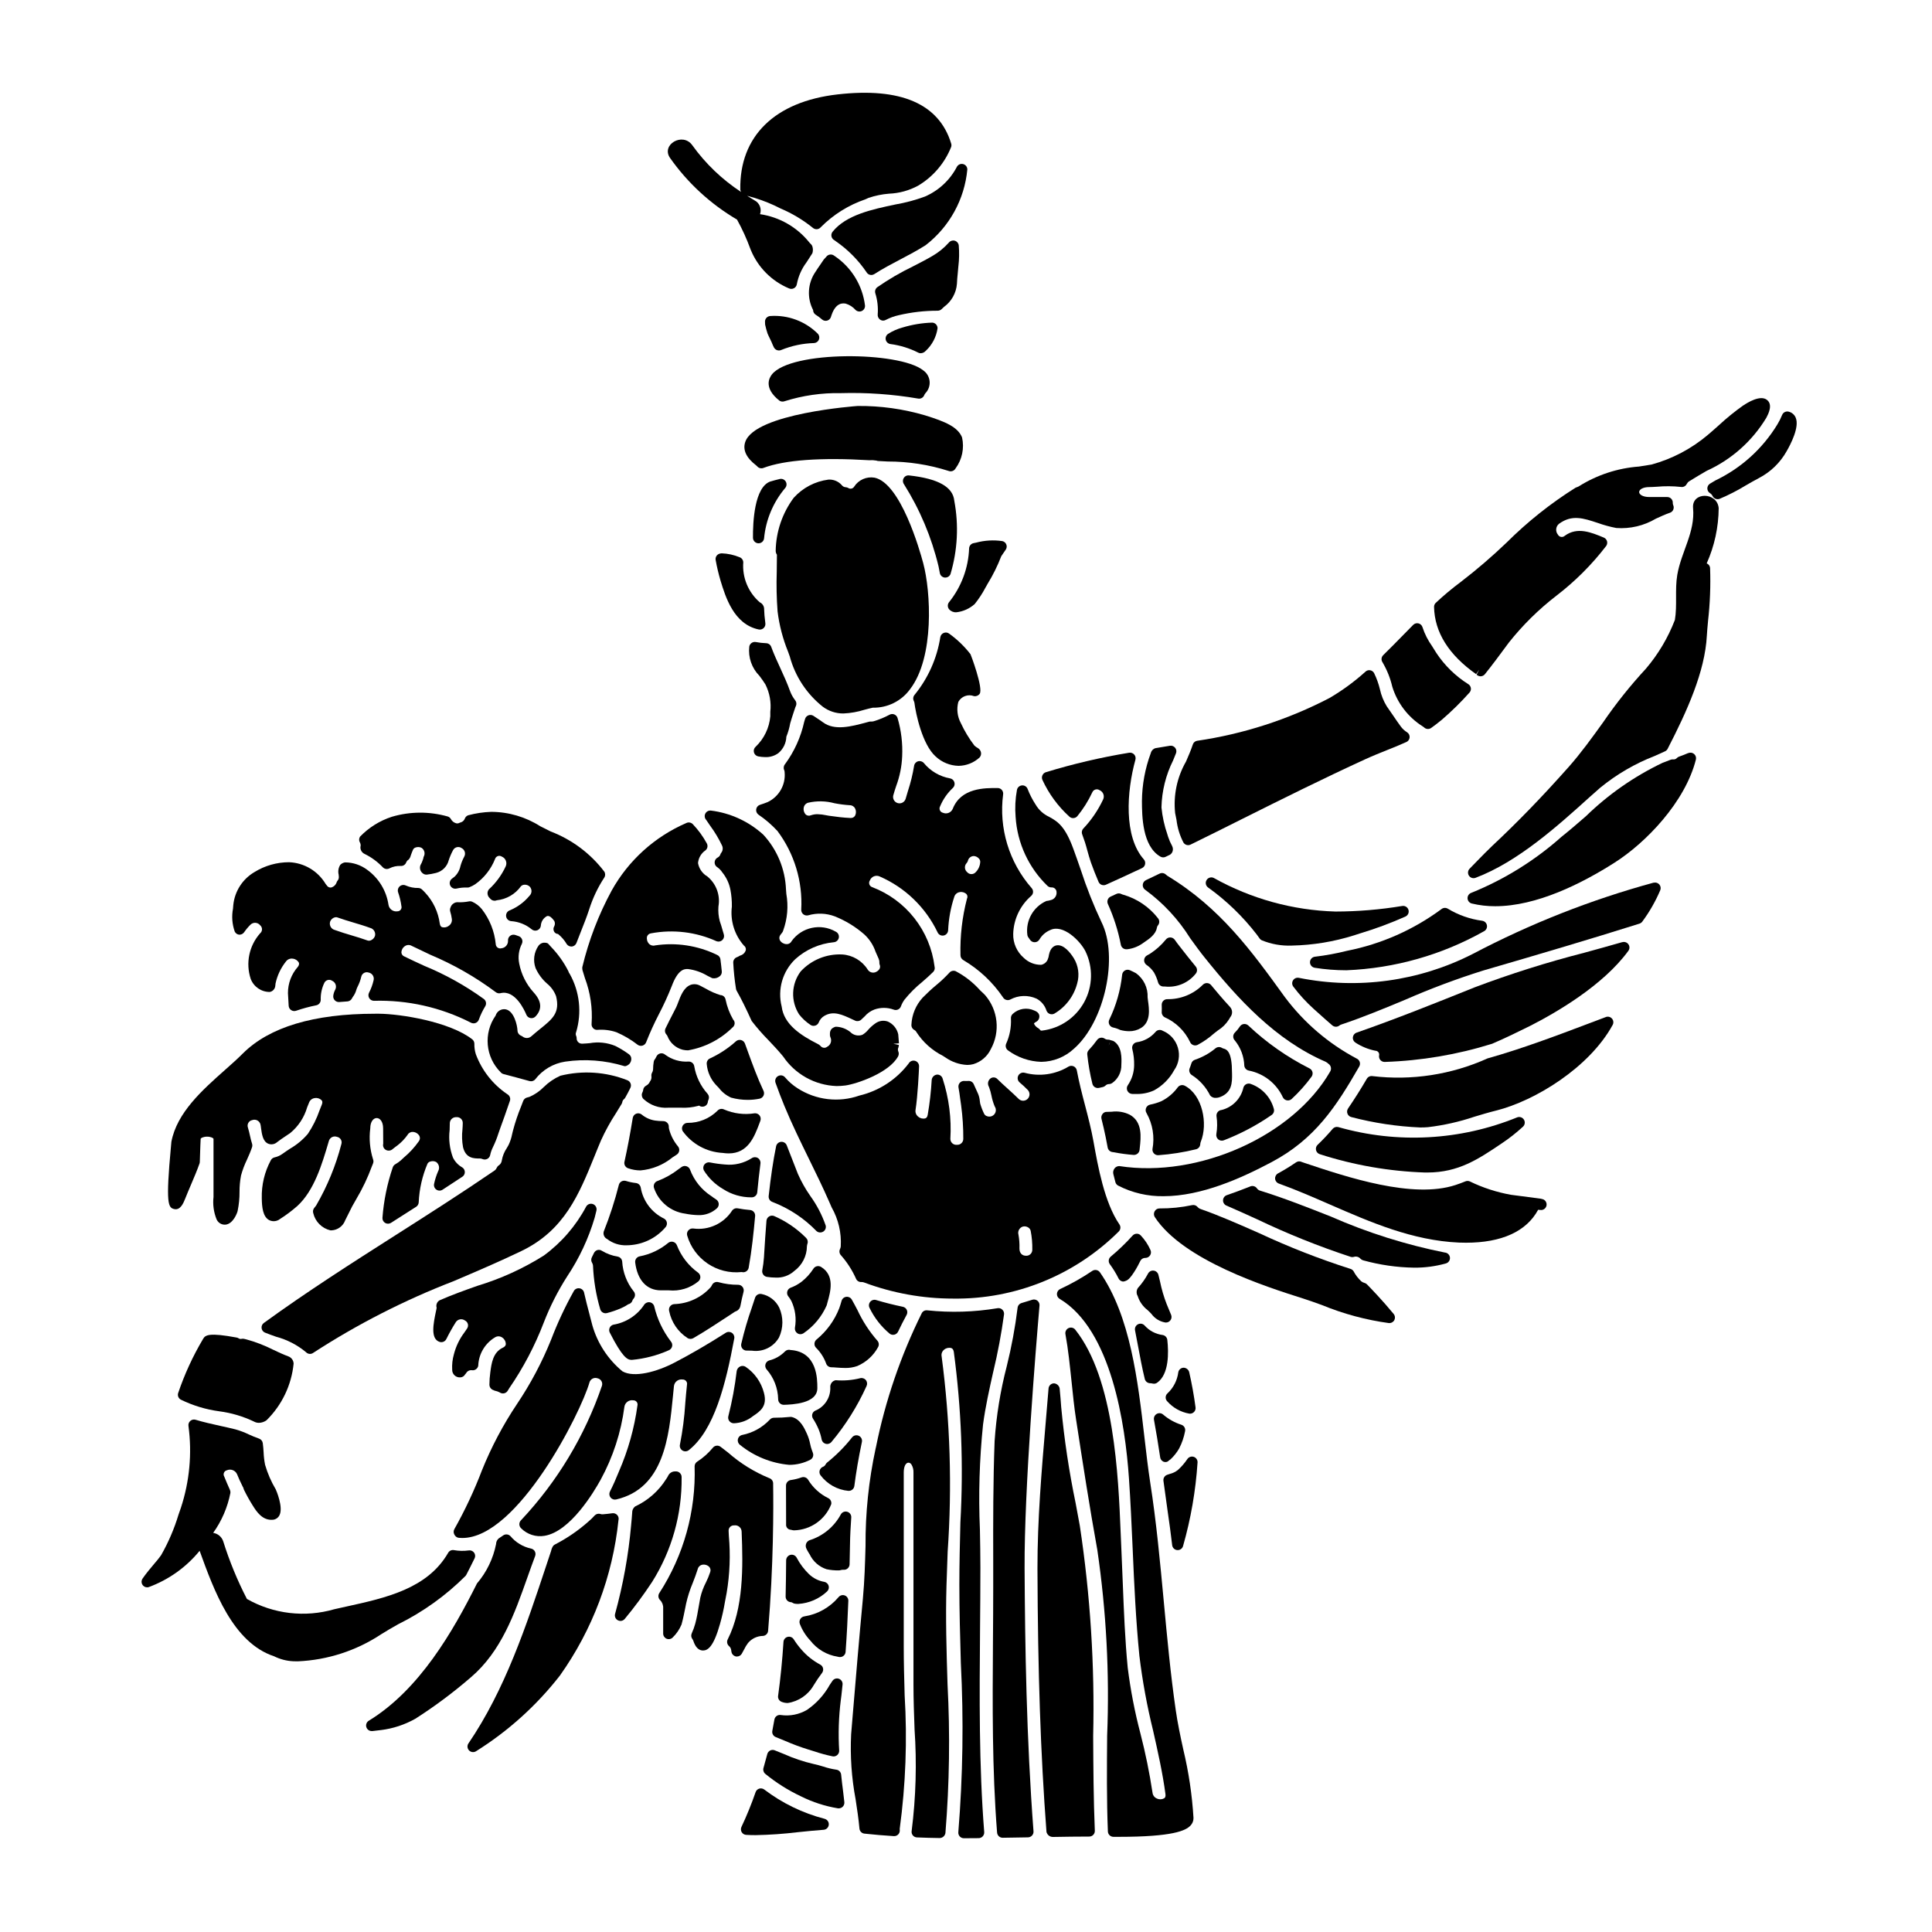 <?xml version="1.0" encoding="UTF-8"?>
<!-- Uploaded to: ICON Repo, www.svgrepo.com, Generator: ICON Repo Mixer Tools -->
<svg fill="#000000" width="800px" height="800px" version="1.1" viewBox="144 144 512 512" xmlns="http://www.w3.org/2000/svg">
 <g>
  <path d="m373.44 509.71c-0.379-0.445-0.984-0.625-1.543-0.457-2.094 0.516-4.254 0.691-6.402 0.52h-0.02c-0.441 0.07-0.836 0.312-1.094 0.672-0.285 0.395-0.406 0.883-0.34 1.363 0.043 2.641-1.547 5.039-3.996 6.031-0.383 0.184-0.668 0.52-0.785 0.93-0.102 0.402-0.035 0.828 0.188 1.18 0.594 0.914 1.102 1.879 1.52 2.887 0.352 0.867 0.613 1.766 0.789 2.688 0.125 0.543 0.543 0.973 1.09 1.109 0.113 0.027 0.23 0.043 0.348 0.043 0.438-0.004 0.848-0.195 1.133-0.523 3.777-4.504 6.914-9.508 9.328-14.867 0.242-0.52 0.156-1.137-0.215-1.574z"/>
  <path d="m364.29 542.62c0.125-0.648-0.199-1.297-0.785-1.594-2.203-1.074-4.051-2.758-5.328-4.848-0.355-0.621-1.105-0.895-1.777-0.652-0.914 0.332-1.863 0.566-2.828 0.699-0.73 0.105-1.273 0.73-1.273 1.465 0 3.344 0 6.777 0.027 10.266-0.043 0.363 0.074 0.73 0.316 1.008 0.242 0.273 0.59 0.434 0.957 0.441 0.254 0.082 0.52 0.133 0.785 0.152 4.406-0.082 8.324-2.828 9.906-6.938z"/>
  <path d="m363.6 564.26c-0.152-0.531-0.582-0.93-1.117-1.043-1.547-0.258-2.981-0.98-4.109-2.07-1.297-1.258-2.387-2.711-3.231-4.309-0.305-0.613-0.988-0.938-1.652-0.785-0.676 0.16-1.148 0.758-1.156 1.453-0.027 3.148-0.055 6.34-0.137 9.582v-0.004c-0.02 0.793 0.586 1.461 1.379 1.512 0.16 0.008 0.32 0.062 0.453 0.156 0.18 0.125 0.387 0.207 0.605 0.242 0.293 0.043 0.59 0.066 0.891 0.066 2.867-0.176 5.586-1.352 7.676-3.328 0.395-0.379 0.547-0.945 0.398-1.473z"/>
  <path d="m344.26 341.89c-0.43 0.371-0.605 0.957-0.457 1.504 0.148 0.547 0.594 0.961 1.152 1.062 0.613 0.117 1.234 0.18 1.859 0.184 1.238 0.047 2.457-0.324 3.461-1.055 1.293-1.082 2.062-2.664 2.117-4.352 0.465-1.141 0.805-2.328 1.02-3.543 0.289-1.012 0.613-2.012 0.945-3.016l0.43-1.281c0.023-0.043 0.145-0.309 0.16-0.352 0.195-0.484 0.117-1.035-0.207-1.445-0.57-0.73-1.027-1.547-1.355-2.414-0.758-2.121-1.699-4.18-2.613-6.168-0.852-1.852-1.695-3.691-2.394-5.59h0.004c-0.207-0.566-0.738-0.949-1.344-0.969-0.926-0.031-1.844-0.133-2.754-0.309-0.391-0.066-0.789 0.02-1.113 0.25-0.324 0.227-0.543 0.574-0.609 0.965-0.32 2.852 0.668 5.699 2.688 7.742 0.57 0.738 1.105 1.504 1.602 2.297 1.121 2.238 1.57 4.758 1.285 7.246v1.184c-0.27 3.066-1.645 5.934-3.875 8.059z"/>
  <path d="m409.5 353.34c-0.273-0.316-0.676-0.5-1.094-0.5-3.457-0.027-9.742-0.066-11.922 5.512-0.207 0.488-0.598 0.871-1.09 1.066-0.492 0.195-1.043 0.184-1.523-0.031-0.352-0.082-0.645-0.324-0.789-0.652-0.148-0.332-0.129-0.711 0.043-1.023 0.773-1.867 1.938-3.543 3.414-4.922 0.398-0.387 0.547-0.969 0.379-1.5-0.164-0.531-0.617-0.922-1.168-1.016-2.719-0.488-5.176-1.934-6.93-4.07-0.379-0.434-0.98-0.613-1.535-0.449-0.559 0.16-0.965 0.637-1.043 1.211-0.367 2.25-0.91 4.465-1.621 6.629l-0.629 2.129c-0.285 0.867-1.199 1.359-2.078 1.109-0.879-0.246-1.406-1.145-1.195-2.031 0.242-0.871 0.508-1.707 0.789-2.531 0.93-2.504 1.461-5.141 1.574-7.812 0.164-3.449-0.254-6.902-1.234-10.215-0.137-0.414-0.445-0.746-0.848-0.91-0.406-0.164-0.859-0.141-1.246 0.066-1.336 0.715-2.742 1.301-4.199 1.738-0.242 0.07-0.496 0.094-0.75 0.078-0.164-0.008-0.328 0.008-0.488 0.047l-0.746 0.199c-3.918 1.055-8.363 2.242-11.414 0-0.586-0.422-1.18-0.832-1.816-1.242l-0.742-0.496h-0.004c-0.387-0.262-0.875-0.328-1.316-0.172-0.445 0.156-0.785 0.512-0.922 0.961l-0.238 0.789v-0.004c-0.891 4.055-2.625 7.875-5.082 11.219-0.375 0.438-0.457 1.055-0.215 1.574 0.078 0.184 0.117 0.379 0.113 0.578 0.305 3.324-1.5 6.481-4.519 7.902-0.656 0.266-1.344 0.5-2.004 0.711-0.539 0.168-0.93 0.629-1.016 1.188-0.082 0.559 0.16 1.113 0.621 1.434 1.836 1.246 3.519 2.699 5.023 4.328 4.477 5.988 6.703 13.363 6.297 20.828-0.027 0.473 0.172 0.926 0.539 1.227 0.367 0.297 0.855 0.402 1.312 0.285 2.309-0.668 4.769-0.574 7.019 0.266 2.859 1.141 5.508 2.754 7.824 4.777 1.371 1.258 2.402 2.84 3 4.602 0.246 0.586 0.516 1.211 0.82 1.859 0.141 0.316 0.207 0.66 0.191 1.008-0.012 0.211 0.023 0.422 0.098 0.621 0.441 1.105-0.73 1.746-0.871 1.816h0.004c-0.797 0.473-1.828 0.227-2.32-0.562-1.473-2.344-3.984-3.84-6.75-4.012-4.16-0.203-8.195 1.445-11.02 4.5-2.496 3.336-2.66 7.867-0.418 11.375 0.848 1.086 1.867 2.027 3.016 2.785 0.246 0.168 0.535 0.258 0.832 0.258 0.145 0 0.285-0.02 0.422-0.059 0.426-0.125 0.773-0.438 0.941-0.848 0.281-0.727 0.797-1.336 1.465-1.73 2.414-1.43 4.723-0.355 7.402 0.895l0.789 0.367c0.527 0.23 1.141 0.137 1.574-0.242 0.312-0.277 0.609-0.566 0.91-0.863v0.004c0.707-0.84 1.617-1.484 2.648-1.867 1.633-0.57 3.414-0.562 5.039 0.031 0.371 0.156 0.789 0.152 1.156-0.008 0.367-0.16 0.656-0.461 0.793-0.84 0.227-0.625 0.539-1.219 0.93-1.758 1.391-1.73 2.965-3.305 4.691-4.699 0.996-0.867 1.988-1.73 2.918-2.66 0.273-0.281 0.43-0.656 0.43-1.047 0-0.133-0.02-0.266-0.055-0.395-0.582-4.68-2.43-9.109-5.344-12.816-2.91-3.707-6.777-6.551-11.188-8.227-0.348-0.117-0.621-0.387-0.742-0.734-0.121-0.352-0.07-0.734 0.133-1.039 0.191-0.496 0.578-0.887 1.07-1.09 0.492-0.199 1.043-0.188 1.523 0.035 6.738 2.926 12.188 8.191 15.352 14.816 0.277 0.621 0.949 0.965 1.613 0.832 0.656-0.133 1.141-0.688 1.18-1.359 0.133-3.031 0.684-6.031 1.637-8.914 0.199-0.637 0.738-1.109 1.398-1.219 0.664-0.145 1.355 0.059 1.84 0.535 0.281 0.344 0.324 0.824 0.113 1.215-1.266 4.883-1.844 9.918-1.715 14.957-0.004 0.551 0.297 1.059 0.785 1.32 4.164 2.461 7.731 5.809 10.453 9.809 0.379 0.703 1.25 0.98 1.965 0.621 2.148-1.156 4.715-1.246 6.938-0.242 1.258 0.664 2.207 1.793 2.641 3.148 0.141 0.414 0.457 0.746 0.867 0.902 0.406 0.16 0.863 0.129 1.246-0.082 2.996-1.762 5.168-4.641 6.039-8.004 0.648-2.262 0.316-4.691-0.914-6.691-0.887-1.41-2.656-3.707-4.543-3.387-0.578 0.102-1.605 0.531-2.012 2.426-0.055 0.496-0.188 0.98-0.395 1.441-0.328 0.668-0.953 1.148-1.688 1.293-1.715 0.016-3.367-0.645-4.598-1.84-1.836-1.582-2.867-3.902-2.809-6.328 0.098-3.879 1.824-7.535 4.75-10.082 0.305-0.262 0.488-0.629 0.512-1.027 0.02-0.398-0.121-0.789-0.395-1.082-5.969-6.816-8.715-15.867-7.535-24.848 0.051-0.414-0.078-0.828-0.348-1.145zm-9.352 19.406c0.152-0.164 0.27-0.363 0.34-0.574 0.148-0.754 0.805-1.301 1.574-1.316 0.516 0.031 1 0.27 1.344 0.652 0.238 0.234 0.371 0.555 0.367 0.887-0.047 1.039-0.48 2.023-1.219 2.758-0.289 0.32-0.699 0.5-1.129 0.496-0.434-0.004-0.84-0.195-1.121-0.523-0.344-0.289-0.559-0.707-0.586-1.156-0.031-0.449 0.125-0.891 0.43-1.223zm-41.25-12.691c-0.438 0.199-0.949 0.137-1.328-0.16-0.488-0.492-0.703-1.195-0.57-1.879 0.105-0.613 0.559-1.117 1.16-1.285 2.301-0.531 4.695-0.484 6.973 0.133 1.34 0.262 2.695 0.438 4.055 0.527 0.598-0.012 1.145 0.32 1.414 0.855 0.316 0.621 0.301 1.359-0.035 1.969-0.25 0.379-0.688 0.59-1.141 0.555h-0.129c-1.789-0.078-3.566-0.297-5.648-0.594l-0.684-0.121v-0.004c-0.762-0.168-1.535-0.262-2.316-0.281-0.594-0.004-1.188 0.094-1.75 0.285z"/>
  <path d="m376.69 501.02c0.336-0.578 0.242-1.309-0.227-1.785-2.113-2.426-3.871-5.137-5.227-8.055-0.52-0.988-1.016-1.934-1.504-2.781-0.301-0.516-0.879-0.805-1.469-0.727-0.594 0.074-1.082 0.5-1.238 1.074-0.184 0.68-0.395 1.336-0.621 1.969-1.262 3.227-3.332 6.07-6.008 8.266-0.332 0.27-0.531 0.664-0.555 1.09-0.02 0.426 0.145 0.84 0.457 1.137 1.184 1.18 2.09 2.609 2.652 4.184 0.211 0.559 0.738 0.934 1.336 0.949 0.469 0 0.961 0.047 1.457 0.082 0.695 0.051 1.43 0.102 2.176 0.102l0.004 0.004c1.105 0.027 2.207-0.145 3.254-0.508 2.348-0.996 4.293-2.758 5.512-5z"/>
  <path d="m323.38 474c-0.172-0.445-0.547-0.781-1.008-0.902-0.465-0.117-0.957-0.004-1.32 0.305-2.176 1.797-4.766 3.016-7.539 3.543-0.762 0.148-1.277 0.863-1.18 1.633 0.586 4.688 3.062 7.375 6.797 7.375h2.109c2.84 0.289 5.68-0.582 7.871-2.41 0.332-0.297 0.512-0.73 0.488-1.172-0.023-0.445-0.25-0.855-0.609-1.117-2.531-1.824-4.481-4.344-5.609-7.254z"/>
  <path d="m326.16 498.57c0.469 0.324 1.082 0.344 1.574 0.055 3.125-1.812 6.117-3.781 9.012-5.684l1.922-1.262v-0.004c0.145-0.09 0.305-0.164 0.469-0.211 0.551-0.242 0.949-0.738 1.066-1.328 0.281-1.383 0.535-2.66 0.848-3.789 0.117-0.445 0.023-0.918-0.254-1.285-0.281-0.367-0.715-0.582-1.172-0.582-1.762 0.012-3.516-0.219-5.211-0.688-0.695-0.211-1.438 0.125-1.742 0.785-0.082 0.184-0.188 0.359-0.309 0.516-2.473 2.773-5.981 4.402-9.691 4.512-0.453 0.027-0.867 0.262-1.125 0.633-0.258 0.371-0.328 0.84-0.195 1.273 0.594 2.902 2.324 5.445 4.809 7.059z"/>
  <path d="m348.58 243.21c-0.789 0.984-2.18 3.625 1.887 6.898 0.262 0.211 0.59 0.32 0.926 0.316 0.16 0 0.32-0.027 0.473-0.078 4.836-1.531 9.887-2.262 14.957-2.16 6.848-0.195 13.695 0.285 20.445 1.434 0.68 0.148 1.371-0.207 1.645-0.848 0.078-0.207 0.191-0.398 0.332-0.566 0.824-0.848 1.23-2.019 1.109-3.195-0.121-1.176-0.762-2.238-1.742-2.898-6.324-5.008-34.969-5.238-40.031 1.098z"/>
  <path d="m311.32 504.38c0.059-0.008 0.117-0.008 0.172 0 3.367-0.312 6.66-1.172 9.75-2.547 0.445-0.184 0.773-0.574 0.879-1.047 0.102-0.469-0.031-0.961-0.359-1.316-2.109-2.766-3.609-5.949-4.402-9.336-0.18-0.57-0.684-0.98-1.281-1.035-0.594-0.043-1.16 0.266-1.445 0.789-1.871 2.754-4.785 4.617-8.07 5.164-0.441 0.105-0.805 0.406-0.992 0.816-0.188 0.41-0.18 0.887 0.027 1.289 3.301 6.473 4.629 7.223 5.723 7.223z"/>
  <path d="m338.48 521.18h0.066c1.832-0.082 3.594-0.75 5.019-1.906 1.898-1.273 3.852-2.598 2.887-6.16-0.73-2.824-2.469-5.285-4.883-6.914-0.441-0.27-0.988-0.293-1.449-0.062-0.484 0.238-0.816 0.703-0.891 1.234-0.473 4.023-1.211 8.008-2.211 11.934-0.125 0.457-0.02 0.945 0.277 1.312 0.289 0.359 0.723 0.566 1.184 0.562z"/>
  <path d="m353.16 532.2c1.926 0 3.828-0.457 5.543-1.332 0.672-0.336 0.984-1.121 0.723-1.828-0.195-0.543-0.449-1.223-0.508-1.469l-0.207-0.871v0.004c-0.191-0.977-0.496-1.93-0.91-2.836-0.641-1.406-1.711-3.762-3.898-4.328-0.172-0.043-0.348-0.059-0.527-0.039-1.414 0.148-2.84 0.219-4.266 0.215-0.418 0-0.82 0.18-1.098 0.492-1.961 2.086-4.523 3.512-7.328 4.074-0.578 0.121-1.027 0.574-1.141 1.152-0.117 0.578 0.121 1.168 0.605 1.504 3.719 3.008 8.25 4.836 13.012 5.262z"/>
  <path d="m361.36 585.13c-1.867-0.996-3.539-2.32-4.93-3.918-0.773-0.871-1.473-1.805-2.094-2.793-0.344-0.535-0.996-0.789-1.613-0.629-0.617 0.164-1.059 0.703-1.094 1.34-0.312 4.898-0.789 9.715-1.426 14.293-0.098 0.672 0.281 1.324 0.91 1.574 0.52 0.211 1.078 0.32 1.641 0.32 2.883-0.434 5.41-2.156 6.863-4.684 0.691-1.145 1.441-2.246 2.246-3.312 0.254-0.348 0.348-0.789 0.25-1.211-0.098-0.422-0.371-0.777-0.754-0.98z"/>
  <path d="m341.5 261.12c-0.715 2.098 0.254 4.188 2.887 6.211 0 0 0.246 0.238 0.27 0.246h-0.004c0.402 0.48 1.066 0.656 1.652 0.434 5.606-2.117 15.25-2.82 28.16-2.039h-0.004c0.602-0.051 1.211-0.02 1.805 0.09 0.145 0.059 0.297 0.098 0.457 0.109 0.688 0.051 1.543 0.09 2.523 0.133h-0.004c5.477-0.008 10.922 0.832 16.141 2.496 0.18 0.07 0.375 0.109 0.57 0.109 0.543-0.004 1.039-0.309 1.293-0.789 1.727-2.359 2.348-5.348 1.707-8.203-1.102-2.719-4.309-4.156-9.84-5.856-5.789-1.699-11.793-2.531-17.824-2.473-0.25 0.023-27.203 1.93-29.789 9.531z"/>
  <path d="m467.57 438.18c-0.77 0.148-1.289 0.875-1.18 1.652 0.238 1.566 0.219 3.16-0.047 4.723-0.09 0.523 0.105 1.059 0.516 1.402 0.414 0.336 0.977 0.426 1.477 0.23 4.473-1.727 8.727-3.981 12.668-6.711 0.531-0.371 0.762-1.039 0.566-1.656-0.848-3.102-3.18-5.578-6.227-6.609-0.379-0.105-0.785-0.059-1.133 0.133-0.344 0.195-0.598 0.523-0.699 0.906-0.652 2.894-2.879 5.18-5.754 5.902z"/>
  <path d="m350.6 270.95c-0.832 0.203-1.629 0.395-2.363 0.633h-0.043c-4.305 1.457-4.684 10.926-4.648 14.934 0.012 0.773 0.613 1.406 1.383 1.461h0.094c0.738 0 1.363-0.547 1.461-1.277 0.453-4.906 2.394-9.559 5.566-13.332 0.438-0.477 0.516-1.188 0.184-1.746-0.332-0.562-0.988-0.84-1.621-0.684z"/>
  <path d="m474.98 427.72c3.961 0.785 7.309 3.418 8.996 7.086 0.25 0.504 0.762 0.824 1.324 0.824 0.375 0 0.734-0.141 1.012-0.395 1.938-1.797 3.703-3.773 5.269-5.906 0.25-0.352 0.336-0.801 0.234-1.223-0.105-0.422-0.395-0.777-0.785-0.969-5.926-2.984-11.383-6.812-16.211-11.367-0.316-0.297-0.746-0.441-1.18-0.395-0.43 0.051-0.816 0.285-1.055 0.648-0.375 0.578-0.816 1.117-1.309 1.602-0.289 0.273-0.453 0.652-0.457 1.051-0.004 0.395 0.148 0.777 0.43 1.062 1.543 1.895 2.426 4.246 2.504 6.691 0.078 0.652 0.574 1.18 1.227 1.289z"/>
  <path d="m403.7 406.4c-1.832-2.051-4.016-3.758-6.453-5.035-0.574-0.223-1.23-0.066-1.641 0.395-1.098 1.195-2.285 2.312-3.543 3.344-1.234 1.027-2.418 2.125-3.543 3.277-1.805 1.961-2.863 4.5-2.984 7.164-0.047 0.586 0.262 1.145 0.785 1.414 0.25 0.137 0.453 0.352 0.574 0.609 1.715 2.633 4.094 4.766 6.894 6.195l0.789 0.492h-0.004c1.688 1.18 3.676 1.863 5.731 1.965 0.551 0.004 1.102-0.066 1.633-0.207 2.039-0.613 3.723-2.055 4.637-3.977 2.559-4.648 1.93-10.398-1.574-14.387-0.355-0.316-0.797-0.75-1.301-1.25z"/>
  <path d="m449.83 449.7c0.277 0.281 0.656 0.441 1.051 0.441h0.098c3.367-0.242 6.703-0.77 9.98-1.574 0.625-0.152 1.078-0.691 1.121-1.336 0.008-0.23 0.059-0.457 0.145-0.668 1.934-4.723 0.469-12.379-4.25-14.836-0.629-0.328-1.398-0.16-1.836 0.395-1.129 1.555-2.613 2.82-4.328 3.688-0.969 0.418-1.984 0.727-3.019 0.93-0.48 0.098-0.883 0.43-1.07 0.883-0.188 0.457-0.137 0.973 0.137 1.383 1.621 2.898 2.172 6.273 1.555 9.539-0.035 0.426 0.117 0.852 0.418 1.156z"/>
  <path d="m470.49 428.18c0-5.117-1.18-6.055-2.223-6.297-0.141-0.027-0.273-0.082-0.395-0.152-0.531-0.359-1.23-0.332-1.73 0.062-1.613 1.344-3.465 2.375-5.453 3.047-0.469 0.145-0.832 0.516-0.969 0.988-0.125 0.422-0.277 0.848-0.449 1.27-0.273 0.672-0.02 1.441 0.602 1.82 2.066 1.32 3.734 3.184 4.82 5.383 0.375 0.461 0.957 0.703 1.551 0.637 0.242 0.004 0.484-0.027 0.715-0.094 3.625-1.102 3.574-4.078 3.543-6.25z"/>
  <path d="m393.64 225.83 0.535-0.508v0.004c1.988-1.445 3.238-3.688 3.422-6.133 0.027-0.906 0.121-1.816 0.211-2.723 0.062-0.633 0.125-1.266 0.168-1.883h0.004c0.219-1.844 0.254-3.703 0.102-5.551-0.066-0.578-0.469-1.062-1.023-1.234-0.555-0.176-1.16-0.008-1.547 0.426-1.293 1.457-2.812 2.695-4.504 3.656-1.574 0.926-3.312 1.812-5.062 2.711v0.004c-3.289 1.582-6.445 3.426-9.445 5.508-0.496 0.367-0.711 1.004-0.539 1.594 0.57 1.82 0.789 3.727 0.641 5.625-0.055 0.543 0.188 1.074 0.641 1.383 0.242 0.168 0.531 0.258 0.828 0.258 0.238-0.008 0.469-0.074 0.672-0.188 1.086-0.566 2.242-0.988 3.438-1.25 3.379-0.793 6.836-1.191 10.305-1.184 0.441 0 0.859-0.188 1.156-0.516z"/>
  <path d="m348.12 227.75c-0.777 0.047-1.387 0.691-1.387 1.473l0.031 0.789c0.168 0.797 0.379 1.586 0.637 2.359 0.195 0.477 0.43 0.945 0.656 1.414 0.262 0.535 0.523 1.07 0.758 1.699 0.094 0.223 0.191 0.395 0.289 0.605 0.258 0.488 0.766 0.789 1.316 0.789 0.211 0 0.418-0.047 0.613-0.129 2.769-1.133 5.727-1.754 8.719-1.836 0.551-0.035 1.039-0.383 1.258-0.891 0.215-0.512 0.133-1.098-0.223-1.527-3.332-3.348-7.957-5.078-12.668-4.746z"/>
  <path d="m383.16 230.8c-1.34 0.363-2.617 0.926-3.789 1.668-0.512 0.336-0.766 0.949-0.641 1.547 0.125 0.598 0.605 1.055 1.211 1.156 2.594 0.336 5.109 1.113 7.441 2.301 0.184 0.094 0.391 0.141 0.594 0.137 0.512-0.008 0.996-0.23 1.336-0.613 1.703-1.574 2.812-3.684 3.148-5.977 0.023-0.805-0.598-1.48-1.402-1.52-2.68 0.082-5.336 0.52-7.898 1.301z"/>
  <path d="m395.89 296.14c1.879-6.305 2.223-12.965 1.008-19.43-0.359-3.672-4.273-5.867-11.977-6.715h-0.004c-0.574-0.074-1.141 0.207-1.426 0.711-0.301 0.5-0.277 1.125 0.055 1.598 4.227 6.707 7.324 14.059 9.172 21.77 0.117 0.512 0.211 1.043 0.348 1.785h-0.004c0.121 0.648 0.656 1.141 1.312 1.203 0.047 0.004 0.094 0.004 0.141 0 0.605 0.004 1.148-0.363 1.375-0.922z"/>
  <path d="m365.31 211.93c-0.035-0.031-0.34-0.242-0.395-0.27h0.004c-0.664-0.395-1.52-0.215-1.969 0.414-0.094 0.133-0.254 0.277-0.656 0.723-0.316 0.484-0.637 0.949-0.961 1.414-0.441 0.633-0.879 1.266-1.273 1.902h-0.004c-2.019 2.988-2.242 6.844-0.578 10.043 0 0.512 0.262 0.984 0.699 1.254 0.586 0.371 1.145 0.793 1.668 1.25 0.359 0.309 0.844 0.426 1.305 0.32 0.461-0.113 0.836-0.434 1.016-0.871 0.074-0.176 0.133-0.359 0.176-0.543 1.18-3.543 3.148-3.207 3.773-3.102 1.012 0.301 1.922 0.879 2.617 1.676 0.441 0.422 1.094 0.531 1.648 0.281 0.559-0.258 0.898-0.832 0.855-1.441-0.645-5.289-3.531-10.043-7.926-13.051z"/>
  <path d="m402.11 328.48c0.582 0.109 1.176-0.137 1.516-0.621 1.004-1.461-2.363-10.395-2.43-10.48-1.602-2.074-3.496-3.906-5.625-5.434-0.402-0.328-0.949-0.414-1.438-0.227-0.484 0.18-0.844 0.605-0.938 1.117-0.875 5.617-3.231 10.898-6.824 15.309-0.387 0.449-0.469 1.09-0.199 1.621 0.07 0.145 0.125 0.301 0.156 0.461 0.363 2.891 2.074 11.07 5.629 14.25v-0.004c1.645 1.547 3.809 2.434 6.066 2.484 2.062-0.023 4.043-0.809 5.566-2.203 0.32-0.348 0.469-0.828 0.391-1.297-0.078-0.488-0.363-0.918-0.785-1.18-0.344-0.188-0.664-0.41-0.953-0.668-1.426-1.867-2.644-3.887-3.629-6.019-0.914-1.715-1.145-3.711-0.645-5.586 0.801-1.473 2.574-2.125 4.141-1.523z"/>
  <path d="m352.84 316.69 0.457 1.27v0.004c1.41 5.254 4.469 9.914 8.727 13.301 1.586 1.195 3.523 1.836 5.512 1.812 1.883-0.086 3.75-0.414 5.551-0.984 0.727-0.191 1.457-0.395 2.211-0.547 3.894 0.082 7.582-1.75 9.875-4.898 6.519-8.496 5.492-25.941 3.492-33.391-0.941-3.543-5.992-21.188-12.883-22.668-2.121-0.367-4.258 0.57-5.422 2.383-0.156 0.258-0.414 0.445-0.711 0.508-0.297 0.066-0.609 0.008-0.863-0.164-0.207-0.121-0.441-0.188-0.684-0.199-0.395-0.02-0.762-0.211-1-0.527-0.895-1.031-2.223-1.582-3.582-1.484-3.539 0.461-6.797 2.172-9.184 4.824-3.012 4.062-4.68 8.969-4.769 14.027 0 0.375 0.113 0.742 0.328 1.055 0 1.574-0.023 3.082-0.047 4.527v-0.004c-0.117 3.504-0.043 7.012 0.219 10.508 0.453 3.656 1.387 7.238 2.773 10.648z"/>
  <path d="m452.35 531.37c0.172 0.059 0.352 0.086 0.531 0.09 0.332-0.004 0.648-0.145 0.871-0.395 0.172-0.105 0.332-0.227 0.484-0.359 0.891-0.836 1.652-1.801 2.258-2.859 0.734-1.426 1.258-2.949 1.555-4.523 0.184-0.75-0.246-1.516-0.984-1.75-1.777-0.57-3.418-1.492-4.832-2.707-0.477-0.406-1.156-0.469-1.699-0.156-0.543 0.309-0.828 0.93-0.719 1.543 0.609 3.269 1.129 6.547 1.625 9.84 0.039 0.562 0.391 1.059 0.91 1.277z"/>
  <path d="m226.14 502.8c0.305 0 0.602-0.094 0.852-0.27 11.73-7.617 24.223-13.996 37.273-19.031 5.977-2.551 12.156-5.188 17.969-7.992 11.367-5.492 15.242-15.047 19.34-25.164 0.555-1.367 1.109-2.754 1.695-4.125 1.145-2.516 2.477-4.941 3.992-7.254 0.492-0.789 0.988-1.602 1.473-2.41 0.09-0.148 0.152-0.312 0.184-0.488 0.043-0.289 0.191-0.559 0.418-0.746 0.145-0.117 0.266-0.262 0.359-0.426 0.484-0.859 0.941-1.715 1.367-2.602h-0.004c0.184-0.379 0.195-0.816 0.035-1.207-0.16-0.387-0.48-0.688-0.875-0.828-5.637-2.223-11.828-2.637-17.711-1.18-1.641 0.73-3.133 1.75-4.41 3.008-1.09 1.105-2.383 1.988-3.805 2.606-0.164 0.055-0.332 0.094-0.613 0.164h-0.004c-0.465 0.117-0.848 0.457-1.02 0.906l-0.535 1.391c-0.863 2.098-1.586 4.25-2.168 6.445l-0.23 0.941c-0.191 1-0.508 1.973-0.945 2.891-0.133 0.262-0.293 0.527-0.449 0.789-0.672 0.984-1.129 2.102-1.336 3.273-0.055 0.555-0.359 1.055-0.824 1.359-0.242 0.164-0.43 0.395-0.547 0.66-0.129 0.305-0.348 0.562-0.629 0.738-8.492 5.82-17.383 11.484-25.977 16.965-11.68 7.441-23.754 15.141-35.094 23.387h-0.004c-0.434 0.312-0.66 0.84-0.594 1.371 0.062 0.535 0.414 0.988 0.91 1.191 0.918 0.371 1.895 0.715 2.891 1.07 2.918 0.773 5.637 2.172 7.961 4.102 0.273 0.293 0.652 0.461 1.055 0.465z"/>
  <path d="m267.08 497.1c-1.305 1.727-2.254 3.699-2.793 5.801-0.379 1.32-0.531 2.695-0.453 4.066-0.02 0.559 0.199 1.102 0.602 1.492 0.398 0.391 0.945 0.594 1.504 0.562 0.551 0 1.055-0.305 1.316-0.789 0 0 0.254-0.301 0.27-0.32l-0.004 0.004c0.305-0.57 0.938-0.887 1.574-0.789 0.793 0.105 1.523-0.441 1.645-1.227 0.121-3.137 1.844-5.992 4.562-7.559 0.582-0.305 1.285-0.254 1.812 0.133 0.574 0.387 0.922 1.027 0.93 1.719 0 0.148-0.051 0.609-0.789 0.957-2.621 1.234-3 4.121-3.316 6.512v-0.004c-0.156 1.098-0.234 2.203-0.242 3.309 0 0.496 0.25 0.961 0.664 1.234 0.133 0.086 0.273 0.156 0.422 0.203 0.152 0.09 0.316 0.148 0.484 0.184 0.355 0.07 0.699 0.188 1.023 0.352l0.34 0.184v0.004c0.68 0.328 1.496 0.098 1.898-0.539l0.395-0.645v-0.004c3.734-5.422 6.809-11.266 9.164-17.41 1.664-4.305 3.754-8.426 6.242-12.309 3.188-4.781 5.637-10.016 7.266-15.523 0.133-0.613 0.297-1.23 0.457-1.852 0.184-0.715-0.191-1.457-0.879-1.734s-1.473 0-1.836 0.645c-2.719 5.121-6.559 9.562-11.234 12.988-5.465 3.438-11.367 6.129-17.547 8-3.344 1.18-6.809 2.418-10.055 3.848-0.691 0.391-1.02 1.211-0.789 1.969 0 0.18-0.094 0.512-0.18 0.938-0.676 3.254-1.523 7.305 0.965 8.121v-0.004c0.703 0.23 1.465-0.094 1.789-0.758 0.754-1.523 1.582-3.008 2.492-4.445 0.25-0.402 0.656-0.68 1.125-0.77 0.465-0.086 0.945 0.027 1.328 0.309 0.375 0.188 0.652 0.527 0.758 0.93 0.105 0.406 0.031 0.836-0.203 1.184z"/>
  <path d="m367.12 592 0.164-1.547c0.082-0.676-0.309-1.316-0.945-1.555-0.637-0.238-1.352-0.012-1.734 0.551l-0.723 1.07c-1.469 2.641-3.523 4.902-6.012 6.609-2.086 1.23-4.527 1.715-6.922 1.375-0.391-0.074-0.793 0.012-1.117 0.238-0.324 0.227-0.543 0.574-0.609 0.965-0.164 0.984-0.359 2-0.547 2.981-0.137 0.699 0.246 1.398 0.91 1.656 0.832 0.328 1.656 0.668 2.481 1.012 2.012 0.879 4.07 1.645 6.168 2.293 0.516 0.148 1.086 0.332 1.691 0.523 1.547 0.523 3.125 0.949 4.723 1.277 0.086 0.02 0.176 0.027 0.266 0.027 0.355 0 0.703-0.133 0.973-0.371 0.336-0.297 0.523-0.73 0.504-1.18-0.27-4.441-0.129-8.898 0.422-13.316 0.129-0.855 0.219-1.746 0.309-2.609z"/>
  <path d="m216.34 501.67c-2.254-1.141-4.617-2.051-7.055-2.715l-0.598-0.145c-0.227-0.055-0.465-0.055-0.695 0-0.273 0.062-0.559 0.004-0.789-0.16-0.148-0.094-0.316-0.156-0.492-0.188-7.266-1.344-8.297-0.68-8.875 0.34-2.711 4.551-4.934 9.379-6.629 14.402-0.199 0.664 0.094 1.379 0.703 1.711 3.215 1.574 6.66 2.621 10.211 3.094 3.18 0.414 6.273 1.328 9.168 2.711 0.41 0.23 0.867 0.348 1.336 0.348 0.723-0.02 1.418-0.258 2.004-0.68 4.078-4.012 6.621-9.324 7.184-15.016-0.031-0.844-0.555-1.586-1.34-1.895-1.371-0.508-2.746-1.145-4.133-1.809z"/>
  <path d="m287.11 416.7c-0.742 0.605-1.523 1.234-2.297 1.926-0.66 0.594-1.656 0.613-2.344 0.051-0.098-0.074-0.207-0.137-0.324-0.184-0.598-0.219-1-0.785-1.008-1.422-0.055-1.344-0.895-5.164-3.148-5.594h-0.004c-1.172-0.191-2.305 0.523-2.641 1.664-3.281 4.672-2.707 11.035 1.359 15.043 0.195 0.223 0.453 0.383 0.738 0.457 2.316 0.609 4.602 1.211 6.887 1.852h0.004c0.129 0.031 0.258 0.051 0.391 0.051 0.418 0 0.812-0.176 1.094-0.48 1.941-2.543 4.793-4.238 7.957-4.723 5.238-0.766 10.582-0.359 15.648 1.18 0.441 0.125 0.926-0.215 1.289-0.492h0.004c0.375-0.379 0.59-0.891 0.586-1.426 0-0.48-0.234-0.93-0.625-1.211-1.148-0.84-2.363-1.582-3.633-2.219-2.144-0.879-4.492-1.129-6.769-0.723-0.641 0.055-1.285 0.113-1.93 0.133h-0.066c-0.402 0.02-0.789-0.137-1.07-0.426-0.277-0.285-0.422-0.68-0.391-1.078-0.008-0.195-0.055-0.387-0.133-0.562-0.145-0.32-0.145-0.684 0-1.004 1.539-5.144 0.934-10.691-1.68-15.383-0.18-0.227-0.312-0.484-0.391-0.766-1.168-2.305-2.668-4.426-4.453-6.297l-0.305-0.328c-0.184-0.195-0.363-0.395-0.527-0.586-0.293-0.352-0.879-0.332-1.32-0.328l0.004 0.004c-0.52 0.082-0.98 0.367-1.297 0.785-1.211 1.73-1.504 3.945-0.785 5.934 0.711 1.586 1.758 3 3.074 4.141 1.062 0.875 1.875 2.016 2.359 3.305 1.09 4.398-0.918 6.023-4.254 8.707z"/>
  <path d="m302.34 475.27c-0.402 0.113-0.734 0.391-0.922 0.762l-0.578 1.18c-0.227 0.453-0.207 0.988 0.055 1.422 0.156 0.234 0.246 0.504 0.258 0.785 0.164 3.918 0.809 7.797 1.918 11.559 0.188 0.621 0.762 1.047 1.41 1.047 0.109 0 0.219-0.012 0.324-0.035 1.305-0.336 2.582-0.773 3.816-1.316 0.656-0.285 1.285-0.629 1.879-1.031 0.5-0.102 0.906-0.453 1.082-0.93v-0.039c0.074-0.191 0.184-0.367 0.32-0.52 0.504-0.559 0.504-1.406 0-1.969-1.789-2.25-2.844-5-3.016-7.871-0.062-0.656-0.555-1.188-1.203-1.301-1.477-0.242-2.894-0.766-4.176-1.539-0.344-0.234-0.77-0.305-1.168-0.203z"/>
  <path d="m492.76 448.8c0.121 0.512 0.504 0.922 1.008 1.074 9.004 2.906 18.367 4.535 27.82 4.852h0.684c8.266 0 13.535-3.562 19.625-7.664 2.016-1.34 3.926-2.836 5.703-4.477 0.523-0.48 0.633-1.27 0.254-1.871-0.375-0.605-1.129-0.855-1.793-0.598-15.074 6.137-31.77 7.043-47.418 2.566-0.543-0.133-1.113 0.051-1.473 0.473-1.254 1.48-2.582 2.891-3.984 4.227-0.383 0.363-0.547 0.902-0.426 1.418z"/>
  <path d="m504.34 425.42c-0.133-0.398-0.43-0.723-0.812-0.891-7.481-3.961-13.988-9.535-19.051-16.32-8.781-12.145-17.066-23.617-31.137-32.129v-0.004c-0.125-0.082-0.238-0.176-0.344-0.281-0.445-0.441-1.121-0.555-1.688-0.281l-3.633 1.738v0.004c-0.488 0.23-0.809 0.715-0.836 1.254-0.027 0.539 0.242 1.051 0.703 1.336 4.734 3.469 8.762 7.809 11.867 12.789 1.316 1.824 2.602 3.598 3.898 5.199 8.773 10.926 18.734 21.824 32.016 27.551l-0.004 0.004c0.266 0.129 0.504 0.301 0.711 0.512 0.707 0.457 0.91 1.398 0.453 2.109-9.812 17.039-34.883 28.258-55.855 25.012-0.496-0.004-0.969 0.227-1.27 0.621-0.324 0.43-0.441 0.98-0.312 1.5 0.172 0.711 0.352 1.43 0.547 2.144v0.004c0.105 0.391 0.371 0.723 0.734 0.91 3.707 1.906 7.828 2.867 12 2.805 10.109 0 20.68-4.805 28.633-9.02 11.543-6.117 17.141-14.738 23.258-25.363v-0.004c0.207-0.367 0.25-0.801 0.121-1.199z"/>
  <path d="m535.18 322.65 0.832-1.18-0.699 1.324v-0.004c0.277 0.277 0.652 0.434 1.047 0.434h0.078c0.418-0.023 0.809-0.223 1.07-0.551 1.996-2.484 3.906-5.066 5.844-7.699l0.5-0.676c3.68-4.637 7.91-8.805 12.594-12.418 4.965-3.805 9.406-8.242 13.215-13.203 0.258-0.367 0.336-0.828 0.211-1.258s-0.434-0.781-0.848-0.953c-3.297-1.375-7.035-2.93-10.359-0.465-0.266 0.242-0.633 0.348-0.988 0.281-0.352-0.062-0.656-0.289-0.82-0.613-0.344-0.418-0.504-0.957-0.445-1.496 0.055-0.539 0.324-1.031 0.75-1.367 3.418-2.496 6.434-1.488 10.234-0.23v-0.004c1.605 0.578 3.25 1.031 4.926 1.352 3.668 0.27 7.328-0.59 10.492-2.465 1.254-0.574 2.496-1.148 3.734-1.574h0.004c0.391-0.133 0.707-0.426 0.871-0.801 0.168-0.379 0.168-0.809 0.004-1.188-0.09-0.188-0.133-0.395-0.125-0.605 0.027-0.406-0.113-0.809-0.395-1.105-0.277-0.301-0.668-0.469-1.078-0.469h-4.769c-1.73 0-2.668-0.68-2.668-1.32 0-0.637 0.938-1.316 2.668-1.316 0.516 0 1.18-0.039 1.969-0.09v0.004c2.152-0.199 4.32-0.184 6.469 0.051 0.621 0.098 1.234-0.223 1.504-0.789 0.152-0.289 0.371-0.535 0.648-0.711 1.531-0.965 3.078-1.855 4.602-2.754h-0.004c6.59-2.984 12.113-7.894 15.852-14.086 0.508-0.965 1.863-3.543 0.07-4.801-1.789-1.258-5.117 0.824-6.113 1.504v-0.023c-2.328 1.648-4.547 3.449-6.637 5.391-0.938 0.836-1.879 1.672-2.852 2.492-4.332 3.66-9.406 6.336-14.875 7.836-1.117 0.191-2.234 0.363-3.344 0.535-5.629 0.414-11.066 2.195-15.852 5.184-0.18 0.125-0.379 0.219-0.59 0.277-0.129 0.031-0.254 0.082-0.371 0.148-6.609 4.148-12.734 9.023-18.262 14.531-3.863 3.703-7.926 7.191-12.168 10.449-2.297 1.711-4.496 3.551-6.59 5.508-0.312 0.289-0.484 0.691-0.477 1.113 0.141 6.695 3.883 12.691 11.141 17.801z"/>
  <path d="m363.3 489.11c0.789-2.816 2-7.086-1.707-9.363h-0.004c-0.684-0.422-1.582-0.219-2.019 0.461-0.848 1.32-1.914 2.492-3.148 3.465-0.871 0.664-1.84 1.195-2.871 1.574-0.449 0.164-0.789 0.535-0.914 0.996-0.125 0.457-0.023 0.953 0.277 1.32 0.301 0.367 0.562 0.766 0.789 1.18 1.059 2.227 1.395 4.727 0.961 7.148-0.078 0.566 0.176 1.129 0.652 1.441 0.242 0.16 0.523 0.246 0.812 0.246 0.27-0.004 0.531-0.078 0.762-0.219 2.727-1.836 4.875-4.414 6.191-7.426z"/>
  <path d="m440.5 470.34c0.488-0.504 0.555-1.285 0.156-1.863-3.984-5.801-5.711-15.484-6.867-21.953-0.598-3.336-1.449-6.578-2.269-9.711-0.789-2.984-1.574-6.066-2.152-9.148h-0.004c-0.082-0.473-0.395-0.871-0.828-1.074-0.438-0.203-0.941-0.18-1.359 0.059-3.484 2.117-7.684 2.715-11.621 1.652-0.668-0.18-1.371 0.125-1.695 0.734-0.32 0.613-0.176 1.363 0.348 1.812 0.738 0.633 1.48 1.289 2.184 2.023 0.609 0.672 0.586 1.699-0.059 2.34-0.641 0.637-1.672 0.66-2.336 0.047-0.973-0.965-1.969-1.875-2.973-2.777-1.004-0.906-1.906-1.723-2.805-2.617v-0.004c-0.52-0.449-1.289-0.449-1.805 0-0.566 0.488-0.742 1.289-0.434 1.969l0.137 0.301c0.266 0.707 0.473 1.434 0.617 2.176 0.191 1 0.484 1.973 0.875 2.914 0.422 0.617 0.398 1.434-0.062 2.027-0.457 0.59-1.246 0.812-1.949 0.559-0.336-0.09-0.625-0.316-0.785-0.629-0.43-0.867-0.781-1.777-1.051-2.711-0.039-0.188-0.066-0.395-0.094-0.641-0.051-0.648-0.199-1.285-0.441-1.891-0.395-0.891-0.789-1.754-1.18-2.617-0.25-0.566-0.832-0.91-1.449-0.855-0.344 0.023-0.688 0.023-1.031 0-0.457-0.035-0.902 0.148-1.207 0.488-0.305 0.344-0.434 0.809-0.348 1.258 0.184 0.98 0.32 1.969 0.449 2.981l0.262 1.828-0.004-0.004c0.391 2.918 0.578 5.856 0.562 8.797 0.004 0.441-0.18 0.859-0.504 1.16-0.32 0.297-0.754 0.449-1.191 0.414-0.445 0.047-0.887-0.102-1.215-0.398-0.332-0.301-0.52-0.727-0.516-1.176 0.32-5.383-0.367-10.781-2.031-15.914-0.16-0.645-0.734-1.109-1.402-1.125-0.781 0.027-1.426 0.625-1.512 1.402-0.176 3.098-0.527 6.184-1.055 9.242-0.105 0.684-0.414 0.879-0.629 0.961-0.664 0.172-1.371 0.004-1.887-0.445-0.559-0.43-0.832-1.133-0.707-1.828 0.582-3.703 0.895-10.41 0.93-11.488 0.031-0.68-0.41-1.297-1.066-1.484s-1.355 0.102-1.691 0.699c-3.231 4.262-7.848 7.269-13.055 8.504-5.469 1.926-11.52 1.211-16.391-1.938-1.258-0.801-2.387-1.785-3.344-2.926-0.473-0.527-1.246-0.645-1.852-0.285-0.609 0.359-0.875 1.094-0.641 1.762 0.75 2.098 1.535 4.164 2.344 6.117 2.004 4.871 4.328 9.582 6.551 14.133 1.789 3.652 3.637 7.426 5.297 11.215l0.688 1.574v-0.004c1.781 3.141 2.617 6.727 2.406 10.328-0.023 0.234-0.09 0.461-0.188 0.672-0.281 0.559-0.184 1.234 0.25 1.688 1.648 1.867 2.996 3.973 4.004 6.246 0.254 0.547 0.816 0.879 1.418 0.836 0.258-0.016 0.512 0.031 0.746 0.133 7.527 2.812 15.5 4.254 23.535 4.254 16.441 0.23 32.281-6.188 43.926-17.797zm-25.414-1.289v-0.004c0.129-0.031 0.262-0.051 0.395-0.051 0.344 0.004 0.684 0.098 0.98 0.277 0.336 0.191 0.574 0.508 0.672 0.879 0.324 1.652 0.473 3.336 0.438 5.019 0.012 0.449-0.168 0.879-0.492 1.188s-0.766 0.465-1.215 0.426c-0.285 0-1.699-0.078-1.699-1.969 0.043-1.203-0.047-2.406-0.258-3.594-0.273-0.926 0.254-1.898 1.18-2.176z"/>
  <path d="m469.93 410.8c-0.441-0.469-0.898-0.957-1.309-1.438l-0.031-0.031c-0.91-1.012-1.77-2.043-2.637-3.078l-1.008-1.199v-0.004c-0.266-0.32-0.66-0.508-1.078-0.523-0.418-0.012-0.824 0.156-1.117 0.457-2.504 2.512-5.93 3.887-9.477 3.805-0.809 0.035-1.438 0.719-1.406 1.531 0.027 0.652 0.027 1.273 0 1.902v-0.004c-0.023 0.582 0.297 1.125 0.82 1.383 2.938 1.312 5.309 3.633 6.691 6.543 0.23 0.547 0.766 0.906 1.363 0.906 0.227 0 0.449-0.051 0.648-0.148 1.59-0.852 3.07-1.887 4.41-3.09l0.988-0.762c1.18-0.734 2.176-1.73 2.91-2.91 0.133-0.246 0.238-0.422 0.328-0.559h-0.004c0.695-0.812 0.652-2.027-0.105-2.781z"/>
  <path d="m459.37 518.64c0.422 0 0.828-0.184 1.109-0.504 0.281-0.32 0.41-0.746 0.352-1.168-0.418-3.148-0.984-6.297-1.688-9.363-0.184-0.66-0.777-1.129-1.465-1.148-0.699 0.012-1.293 0.516-1.418 1.203-0.27 2.125-1.27 4.094-2.828 5.562-0.312 0.262-0.5 0.645-0.52 1.055-0.02 0.41 0.137 0.809 0.426 1.098 1.52 1.707 3.57 2.856 5.82 3.25 0.07 0.012 0.141 0.016 0.211 0.016z"/>
  <path d="m379.75 497.42c0.262 0.207 0.586 0.32 0.918 0.32 0.117 0 0.23-0.012 0.344-0.039 0.438-0.105 0.805-0.406 0.996-0.816 0.703-1.523 1.473-2.965 2.258-4.43v0.004c0.223-0.414 0.238-0.902 0.039-1.328-0.195-0.422-0.586-0.727-1.043-0.82-2.387-0.492-4.769-1.094-7.086-1.789h0.004c-0.57-0.172-1.188 0.016-1.566 0.473-0.379 0.461-0.445 1.102-0.168 1.629 1.266 2.617 3.074 4.934 5.305 6.797z"/>
  <path d="m340.96 481.16c0.715 0 1.328-0.512 1.453-1.219 0.82-4.578 1.305-9.273 1.703-13.668 0.039-0.391-0.082-0.777-0.332-1.078-0.25-0.305-0.609-0.492-1-0.527-1.098-0.09-2.188-0.238-3.266-0.445-0.551-0.113-1.117 0.094-1.461 0.535-2.219 3.488-6.262 5.363-10.355 4.805-0.48-0.055-0.957 0.129-1.277 0.488-0.324 0.363-0.445 0.859-0.328 1.332 1.816 6.312 7.906 10.41 14.441 9.723 0.137 0.027 0.281 0.047 0.422 0.055z"/>
  <path d="m317.97 423.97c-0.102 0.207-0.207 0.418-0.328 0.625-0.207 0.219-0.344 0.492-0.395 0.789-0.113 0.676-0.176 1.359-0.176 2.047-0.016 0.277-0.098 0.547-0.238 0.785-0.184 0.305-0.25 0.66-0.195 1.008 0.066 0.5-0.078 1-0.395 1.391-0.191 0.465-0.539 0.848-0.984 1.082-0.461 0.227-0.766 0.672-0.816 1.18-0.02 0.172-0.066 0.336-0.141 0.492-0.059 0.109-0.105 0.223-0.148 0.34-0.184 0.551-0.031 1.16 0.395 1.555 1.766 1.637 4.129 2.469 6.531 2.289h1.18 2.285c1.492 0.07 2.992-0.09 4.438-0.473 0.086-0.02 0.172-0.051 0.258-0.086 0.227 0.168 0.5 0.27 0.785 0.285 0.395 0.035 0.785-0.09 1.082-0.348 0.297-0.258 0.477-0.629 0.492-1.023 0.047-0.195 0.109-0.383 0.195-0.566 0.18-0.5 0.078-1.062-0.27-1.465-1.852-2.055-3.082-4.594-3.543-7.324-0.117-0.707-0.723-1.223-1.441-1.23-2.25 0.164-4.488-0.488-6.297-1.84-0.348-0.297-0.812-0.414-1.258-0.316-0.445 0.098-0.82 0.395-1.016 0.805z"/>
  <path d="m342.1 422.43-0.684-1.883h-0.004c-0.164-0.449-0.539-0.793-1.004-0.918-0.469-0.125-0.965-0.016-1.332 0.293-2.055 1.852-4.375 3.387-6.883 4.551-0.625 0.254-0.996 0.906-0.895 1.574 0.188 2.027 1.035 3.938 2.414 5.438 0.215 0.203 0.473 0.492 0.758 0.789l0.004-0.004c0.852 1.141 1.984 2.039 3.285 2.617 1.426 0.391 2.894 0.59 4.375 0.59 1.062 0.004 2.125-0.105 3.172-0.316 0.441-0.094 0.82-0.383 1.023-0.789 0.199-0.406 0.203-0.883 0.012-1.289-1.602-3.398-2.887-6.926-4.242-10.652z"/>
  <path d="m350.22 514.78c-0.008 0.398 0.141 0.781 0.418 1.066 0.281 0.285 0.66 0.445 1.059 0.445h0.047c2.207-0.074 8.914-0.305 8.859-4.461 0-2.363 0-9.586-7.086-10.062h0.004c-0.539-0.168-1.121-0.016-1.508 0.391-1.133 1.156-2.562 1.973-4.133 2.363-0.48 0.133-0.863 0.504-1.012 0.98-0.148 0.477-0.047 0.996 0.27 1.383 1.926 2.184 3.016 4.981 3.082 7.894z"/>
  <path d="m312.5 457.51c-0.891-0.098-1.77-0.285-2.625-0.551-0.387-0.117-0.801-0.074-1.156 0.117-0.355 0.195-0.613 0.527-0.715 0.918-1.062 4.203-2.398 8.336-4.004 12.363-0.23 0.793 0.148 1.637 0.895 1.996 1.473 1.145 3.301 1.73 5.168 1.66 0.473 0 0.949-0.031 1.418-0.086 3.504-0.375 6.723-2.102 8.977-4.812 0.25-0.34 0.344-0.773 0.254-1.188-0.086-0.418-0.352-0.773-0.719-0.984-3.273-1.574-5.582-4.641-6.191-8.223-0.113-0.648-0.645-1.145-1.301-1.211z"/>
  <path d="m312.59 439.14c-0.48 0.191-0.824 0.625-0.906 1.137-0.707 4.352-1.43 8.152-2.195 11.605h-0.004c-0.164 0.734 0.25 1.473 0.961 1.715 1.055 0.375 2.164 0.57 3.285 0.574 3.113-0.27 6.074-1.477 8.492-3.453l1.113-0.727v-0.004c0.359-0.227 0.598-0.602 0.66-1.02 0.066-0.422-0.055-0.848-0.328-1.172-1.125-1.344-1.934-2.926-2.363-4.629 0-0.023-0.059-0.395-0.066-0.438 0.043-0.414-0.09-0.828-0.371-1.137s-0.68-0.484-1.098-0.484c-0.734 0-1.469-0.051-2.199-0.156-1.305-0.207-2.531-0.762-3.543-1.613-0.41-0.312-0.957-0.387-1.438-0.199z"/>
  <path d="m334.91 407.71c-1.352-0.414-2.652-0.988-3.867-1.707-0.504-0.273-1.016-0.551-1.543-0.812v0.004c-0.777-0.422-1.699-0.488-2.527-0.18-1.77 0.688-2.613 2.918-3.289 4.723-0.184 0.48-0.344 0.918-0.504 1.23l-0.75 1.465c-0.645 1.258-1.371 2.656-2.055 4.094l-0.004 0.004c-0.258 0.535-0.168 1.172 0.227 1.617 0.121 0.125 0.215 0.27 0.281 0.43 0.688 1.797 2.207 3.148 4.07 3.621 0.461 0.102 0.93 0.156 1.398 0.152 4.453-0.77 8.562-2.887 11.777-6.062 0.32-0.246 0.527-0.613 0.566-1.02 0.031-0.398-0.113-0.789-0.395-1.07-0.953-1.648-1.629-3.441-2.008-5.309-0.117-0.676-0.695-1.172-1.379-1.18z"/>
  <path d="m346.27 481.78c0.227 0.324 0.578 0.543 0.969 0.605 0.75 0.121 1.508 0.184 2.269 0.188 1.84 0.109 3.644-0.531 5.008-1.77 2.074-1.531 3.309-3.953 3.328-6.535 0.02-0.242 0.07-0.48 0.148-0.711 0.176-0.543 0.023-1.137-0.391-1.523-2.43-2.441-5.293-4.398-8.449-5.773-0.434-0.18-0.926-0.137-1.324 0.109-0.402 0.246-0.664 0.664-0.707 1.133-0.25 3.047-0.438 6.047-0.617 8.949l-0.043 0.723v0.004c-0.082 1.168-0.234 2.332-0.453 3.484-0.066 0.391 0.027 0.793 0.262 1.117z"/>
  <path d="m341.83 501.91c0.43 0 0.93 0.035 1.469 0.035 2.875 0.406 5.707-0.98 7.148-3.504 1.172-2.504 1.191-5.398 0.051-7.918-0.914-1.859-2.641-3.188-4.672-3.594-0.742-0.168-1.488 0.262-1.723 0.984l-0.828 2.5h0.004c-1.129 3.188-2.074 6.434-2.84 9.727-0.09 0.43 0.012 0.875 0.281 1.219 0.266 0.344 0.672 0.551 1.109 0.566z"/>
  <path d="m355.45 455.1-2.953-7.57 0.004 0.004c-0.238-0.613-0.852-0.992-1.504-0.938-0.652 0.059-1.191 0.539-1.32 1.18-0.789 3.856-1.422 8.172-1.969 13.184-0.082 0.695 0.34 1.352 1.004 1.574 4.394 1.688 8.371 4.312 11.648 7.691 0.273 0.254 0.637 0.395 1.012 0.391 0.277 0.004 0.551-0.074 0.785-0.219 0.57-0.352 0.832-1.043 0.641-1.68-0.965-2.766-2.324-5.375-4.035-7.746-1.293-1.844-2.402-3.812-3.312-5.871z"/>
  <path d="m323.78 453.87c-1.668 1.305-3.527 2.348-5.512 3.094-0.773 0.246-1.199 1.07-0.957 1.844 1.227 3.664 4.434 6.312 8.266 6.82 1.148 0.234 2.316 0.363 3.488 0.391 1.809 0.062 3.57-0.582 4.914-1.797 0.344-0.305 0.527-0.754 0.492-1.215-0.035-0.457-0.281-0.875-0.668-1.129-0.441-0.285-0.855-0.566-1.305-0.91l0.004 0.004c-2.566-1.66-4.535-4.098-5.613-6.957-0.145-0.441-0.492-0.793-0.934-0.941-0.441-0.152-0.93-0.086-1.312 0.18z"/>
  <path d="m344.68 459.97c0.246-2.559 0.523-5.117 0.852-7.641h-0.004c0.074-0.578-0.195-1.145-0.691-1.445-0.496-0.305-1.121-0.293-1.602 0.035-2.094 1.344-4.578 1.941-7.051 1.688h-0.023c-1.348-0.102-2.688-0.285-4.016-0.551-0.559-0.113-1.133 0.102-1.477 0.559-0.344 0.453-0.391 1.066-0.125 1.574 1.27 2.031 3.016 3.723 5.086 4.926 2.234 1.441 4.84 2.203 7.5 2.191h0.082c0.762 0.004 1.398-0.578 1.469-1.336z"/>
  <path d="m324.94 442.29c-0.266 0.449-0.277 1-0.031 1.457 2.481 3.445 6.391 5.574 10.629 5.793 0.52 0.078 1.047 0.121 1.574 0.125 5.156 0 6.816-4.441 8.176-8.066l0.211-0.574c0.184-0.48 0.102-1.02-0.211-1.426s-0.816-0.617-1.328-0.562c-2.731 0.434-5.527 0.086-8.062-1.008-0.617-0.316-1.371-0.16-1.812 0.375-2.098 2.059-4.93 3.199-7.871 3.168-0.523-0.004-1.008 0.273-1.273 0.719z"/>
  <path d="m190.16 464.41c1.625 0.395 2.449-1.574 2.875-2.652 0.465-1.18 1.004-2.445 1.547-3.723 0.828-1.941 1.668-3.91 2.285-5.672 0.055-0.152 0.082-0.312 0.086-0.477 0.086-3.398 0.219-5.977 0.223-6.062 0-0.234 0.727-0.598 1.699-0.598s1.707 0.363 1.707 0.598v5.383 8.957 1.008l0.004 0.004c-0.234 2.027 0.047 4.082 0.816 5.977 0.426 0.953 1.426 1.516 2.461 1.379 1.969-0.293 2.992-3.078 3.106-3.594 0.352-1.68 0.523-3.398 0.508-5.117-0.008-1.438 0.125-2.879 0.395-4.293 0.391-1.445 0.918-2.852 1.574-4.199 0.488-1.094 0.977-2.191 1.355-3.328h-0.004c0.094-0.301 0.094-0.617 0-0.914-0.219-0.68-0.395-1.387-0.543-2.094-0.148-0.707-0.34-1.461-0.555-2.184v-0.004c-0.145-0.41-0.102-0.863 0.117-1.242 0.215-0.379 0.59-0.645 1.016-0.723 0.434-0.164 0.914-0.137 1.324 0.066 0.414 0.207 0.723 0.574 0.855 1.016 0.078 0.336 0.133 0.68 0.164 1.027 0.23 1.668 0.488 3.566 1.941 4.16 0.801 0.305 1.707 0.133 2.34-0.445 0.754-0.586 1.543-1.109 2.32-1.629l1.133-0.762 0.004-0.004c2.148-1.77 3.711-4.148 4.488-6.824l0.508-1.258c0.242-0.652 0.832-1.109 1.523-1.184 0.668-0.113 1.348 0.109 1.82 0.598 0.141 0.184 0.301 0.504 0.031 1.145l-0.609 1.527c-0.754 2.191-1.793 4.273-3.082 6.199-1.336 1.57-2.934 2.902-4.723 3.934-0.664 0.441-1.332 0.879-1.992 1.359-0.633 0.465-1.355 0.789-2.125 0.953-0.434 0.098-0.801 0.387-0.996 0.785-1.645 3.066-2.465 6.508-2.383 9.988 0.027 2.398 0.281 4.969 1.969 5.856 0.93 0.461 2.039 0.348 2.852-0.297 1.625-1.027 3.164-2.184 4.606-3.457 4.469-4.09 6.547-11.113 8.215-16.754l0.137-0.473v-0.004c0.129-0.441 0.438-0.812 0.848-1.02 0.414-0.203 0.898-0.227 1.328-0.062 0.422 0.082 0.789 0.336 1.004 0.707 0.219 0.371 0.266 0.816 0.129 1.223-1.477 5.703-3.727 11.18-6.691 16.273-0.082 0.125-0.188 0.246-0.516 0.656-0.297 0.387-0.387 0.895-0.238 1.359 0.531 2.262 2.297 4.027 4.559 4.559h0.254c1.656-0.074 3.102-1.137 3.664-2.695l0.789-1.574c0.656-1.402 1.387-2.769 2.184-4.098 1.625-2.738 2.992-5.617 4.09-8.609l0.301-0.742h-0.004c0.156-0.367 0.156-0.777 0-1.141-0.828-2.633-1.078-5.41-0.73-8.148 0-3.664 3.41-3.691 3.41 0 0 0 0.023 2.527 0.023 4.047-0.168 0.652 0.133 1.332 0.727 1.648 0.605 0.32 1.352 0.207 1.836-0.285 0.203-0.176 0.418-0.344 0.645-0.5l0.605-0.453v0.004c1.008-0.785 1.898-1.715 2.637-2.758 0.281-0.52 0.836-0.824 1.426-0.785 0.715 0.043 1.355 0.441 1.715 1.059 0.227 0.461 0.168 1.012-0.152 1.414-1.129 1.609-2.469 3.066-3.984 4.328l-0.789 0.738h0.004c-0.453 0.387-0.938 0.73-1.453 1.023-0.328 0.18-0.574 0.477-0.688 0.832-1.469 4.32-2.387 8.805-2.731 13.355-0.039 0.555 0.242 1.086 0.719 1.371 0.48 0.285 1.078 0.273 1.551-0.027l6.66-4.254c0.402-0.258 0.66-0.699 0.68-1.18 0.156-3.523 0.945-6.988 2.324-10.234 0.16-0.293 0.434-0.504 0.758-0.586 0.504-0.16 1.047-0.121 1.523 0.113 0.785 0.559 1.02 1.621 0.539 2.457-0.465 1.066-0.82 2.18-1.062 3.316-0.145 0.594 0.09 1.211 0.59 1.559 0.496 0.348 1.16 0.355 1.664 0.016l5.223-3.426v0.004c0.426-0.281 0.676-0.762 0.66-1.27-0.012-0.512-0.285-0.977-0.727-1.234-1.047-0.594-1.887-1.492-2.418-2.574-0.875-2.332-1.18-4.84-0.879-7.312 0-0.605 0.039-1.207 0.043-1.785v-0.004c0.004-0.453 0.199-0.883 0.531-1.188 0.336-0.305 0.781-0.457 1.23-0.426 0.438-0.039 0.871 0.109 1.191 0.41 0.32 0.301 0.496 0.727 0.48 1.164 0 0.547-0.043 1.109-0.082 1.684-0.184 1.574-0.133 3.168 0.16 4.727 0.75 2.969 2.887 2.969 4.445 2.969l-0.004-0.004c0.246 0.004 0.488 0.055 0.711 0.156 0.398 0.172 0.855 0.16 1.25-0.035 0.391-0.195 0.672-0.555 0.773-0.98 0.152-0.738 0.398-1.449 0.734-2.121 0.582-1.188 1.074-2.414 1.469-3.676 0.176-0.523 0.359-1.055 0.562-1.602 0.73-1.969 1.422-3.938 2.106-5.945l0.367-1.059v0.004c0.234-0.676-0.051-1.418-0.672-1.77-3.82-2.57-6.738-6.273-8.348-10.586-0.285-0.902-0.418-1.844-0.395-2.785 0.008-0.461-0.203-0.898-0.566-1.184-6.035-4.684-19.023-6.727-24.641-6.777h-1.113c-16.254 0-28.035 3.543-35.031 10.527-1.41 1.414-3.059 2.879-4.777 4.406-5.961 5.289-12.715 11.285-14.168 19.016 0 0.133-0.047 0.562-0.105 1.18-1.438 15.391-0.734 16.258 0.852 16.637z"/>
  <path d="m362.52 626c-5.793-1.5-11.23-4.141-15.996-7.766-0.379-0.277-0.867-0.363-1.316-0.23-0.453 0.137-0.809 0.48-0.965 0.926-1.086 3.141-2.336 6.223-3.754 9.227-0.207 0.445-0.184 0.961 0.066 1.383 0.25 0.422 0.691 0.691 1.184 0.719 0.832 0.051 1.664 0.07 2.512 0.07 3.746-0.07 7.488-0.332 11.207-0.785 2.227-0.227 4.508-0.465 6.82-0.633h0.004c0.723-0.055 1.297-0.629 1.355-1.352 0.062-0.723-0.414-1.379-1.117-1.555z"/>
  <path d="m456.47 394.6c-0.371-0.48-0.789-1.012-1.145-1.547-0.281-0.387-0.727-0.621-1.207-0.625-0.477 0-0.922 0.23-1.203 0.617-1.168 1.426-2.547 2.66-4.09 3.664-0.133 0.09-0.273 0.16-0.395 0.23v0.004c-0.184 0.09-0.367 0.195-0.543 0.305-0.406 0.262-0.66 0.703-0.68 1.184-0.02 0.48 0.195 0.941 0.578 1.234 0.812 0.543 1.508 1.242 2.043 2.062 0.465 0.832 0.828 1.719 1.082 2.637 0.18 0.629 0.75 1.066 1.406 1.074h0.395c3.16 0.348 6.277-0.969 8.23-3.484 0.391-0.535 0.371-1.27-0.043-1.789-1.504-1.848-2.988-3.688-4.43-5.566z"/>
  <path d="m366.91 614.29c-0.074-0.691-0.617-1.238-1.309-1.312-1.16-0.172-2.305-0.445-3.418-0.82-0.883-0.266-1.742-0.516-2.562-0.68-2.727-0.629-5.387-1.523-7.941-2.672-0.789-0.324-1.594-0.648-2.402-0.965-0.383-0.148-0.812-0.125-1.18 0.059-0.375 0.195-0.648 0.535-0.758 0.941-0.328 1.23-0.66 2.469-1.016 3.703-0.16 0.555 0.02 1.152 0.461 1.527 2.902 2.375 6.09 4.387 9.488 5.984 3.09 1.543 6.398 2.613 9.809 3.172 0.07 0.004 0.141 0.004 0.211 0 0.383 0 0.75-0.148 1.023-0.414 0.328-0.32 0.492-0.77 0.445-1.223l-0.336-2.894c-0.195-1.465-0.367-2.93-0.516-4.406z"/>
  <path d="m207.37 391.7c0.512 0.031 1.004-0.199 1.305-0.613 0.512-0.746 1.094-1.441 1.742-2.074 0.352-0.328 0.828-0.496 1.312-0.457 0.48 0.039 0.926 0.277 1.227 0.66 0.309 0.27 0.484 0.664 0.48 1.074-0.008 0.414-0.195 0.801-0.516 1.062-2.906 3.285-3.856 7.867-2.488 12.039 0.789 2.109 2.809 3.5 5.059 3.488 0.82-0.152 1.43-0.852 1.469-1.684 0.008-0.195 0.027-0.391 0.066-0.582 0.461-2.125 1.402-4.113 2.758-5.812 0.41-0.566 1.105-0.855 1.797-0.746 0.676 0.062 1.277 0.453 1.609 1.043 0.051 0.125 0.211 0.508-0.262 1.125h0.004c-1.699 1.922-2.633 4.398-2.621 6.965l0.191 3.344c0.023 0.469 0.266 0.895 0.652 1.156s0.875 0.324 1.316 0.172c1.746-0.602 3.531-1.086 5.344-1.445 0.68-0.141 1.172-0.734 1.184-1.426-0.055-1.562 0.273-3.113 0.953-4.519 0.176-0.371 0.508-0.648 0.902-0.754 0.398-0.109 0.824-0.039 1.16 0.195 0.438 0.191 0.773 0.555 0.93 1 0.156 0.449 0.117 0.941-0.105 1.363-0.27 0.496-0.445 1.035-0.516 1.598-0.059 0.441 0.086 0.891 0.395 1.215 0.309 0.32 0.738 0.488 1.18 0.461l2.172-0.164c0.52-0.039 0.98-0.348 1.215-0.816l0.18-0.328v0.004c0.445-0.57 0.773-1.227 0.965-1.922 0.078-0.273 0.188-0.535 0.316-0.789 0.441-0.855 0.777-1.762 0.996-2.699 0.09-0.422 0.359-0.785 0.734-0.996 0.379-0.211 0.828-0.25 1.234-0.102 0.453 0.086 0.848 0.359 1.094 0.75 0.246 0.391 0.316 0.863 0.199 1.309-0.258 1.125-0.652 2.215-1.184 3.242-0.25 0.453-0.242 1.008 0.02 1.457 0.262 0.445 0.738 0.723 1.258 0.727 8.887-0.254 17.699 1.723 25.625 5.758 0.234 0.145 0.508 0.219 0.785 0.215 0.168 0 0.332-0.027 0.488-0.082 0.418-0.148 0.746-0.473 0.898-0.887 0.441-1.234 1.012-2.422 1.695-3.543 0.395-0.637 0.246-1.469-0.344-1.93-4.902-3.547-10.203-6.5-15.797-8.797-1.793-0.828-3.574-1.641-5.281-2.484-0.438-0.16-0.742-0.559-0.789-1.02 0.004-0.695 0.355-1.344 0.938-1.727 0.523-0.363 1.211-0.395 1.766-0.078 1.621 0.789 3.281 1.574 4.953 2.363 6.152 2.582 11.969 5.902 17.316 9.895 0.363 0.297 0.844 0.406 1.297 0.293 3.894-0.969 6.375 4.586 6.844 5.711 0.188 0.461 0.598 0.797 1.09 0.887 0.492 0.098 1-0.066 1.344-0.434 1.805-1.906 1.625-4.062-0.531-6.402-1.93-2.137-3.242-4.766-3.793-7.594-0.371-1.785-0.121-3.644 0.711-5.269 0.184-0.395 0.184-0.848 0-1.242-0.184-0.398-0.531-0.691-0.953-0.805-0.203-0.059-0.395-0.129-0.762-0.27l-0.004 0.004c-0.473-0.172-1-0.09-1.398 0.215-0.398 0.309-0.613 0.797-0.566 1.301 0.039 1.023-0.727 1.898-1.746 1.996-0.348 0.098-0.723 0.031-1.016-0.18-0.293-0.211-0.473-0.547-0.488-0.91-0.324-3.379-1.605-6.598-3.688-9.285-0.691-0.844-1.57-1.52-2.566-1.965-0.277-0.113-0.582-0.141-0.875-0.078-1.012 0.195-2.043 0.27-3.07 0.215-0.336 0.012-0.656 0.113-0.934 0.297-0.395 0.234-0.688 0.605-0.828 1.039-0.172 0.336-0.215 0.727-0.113 1.09 0.199 0.641 0.344 1.301 0.434 1.965 0.117 0.691-0.164 1.391-0.73 1.809-0.512 0.434-1.203 0.586-1.852 0.414-0.215-0.086-0.512-0.281-0.609-0.953-0.406-3.051-1.746-5.898-3.84-8.156-0.262-0.285-0.535-0.57-0.883-0.887h0.004c-0.266-0.242-0.609-0.383-0.969-0.391-1.133 0.023-2.258-0.199-3.297-0.648-0.535-0.266-1.18-0.184-1.633 0.211-0.449 0.398-0.617 1.027-0.422 1.594 0.414 1.18 0.707 2.402 0.871 3.644 0.09 0.328 0.023 0.684-0.188 0.957-0.207 0.27-0.531 0.43-0.875 0.426-0.543 0.082-1.102-0.051-1.543-0.379-0.445-0.328-0.738-0.816-0.82-1.363-0.555-3.715-2.586-7.051-5.633-9.254-1.703-1.277-3.773-1.969-5.902-1.969-0.473 0.078-0.91 0.305-1.242 0.652-0.492 0.773-0.645 1.715-0.426 2.606 0.023 0.211 0.047 0.422 0.051 0.613 0.012 0.359-0.113 0.711-0.355 0.98-0.098 0.129-0.176 0.27-0.23 0.426-0.219 0.672-0.758 1.188-1.438 1.379-0.453 0.074-0.906-0.129-1.148-0.52l-0.316-0.395v0.004c-2.043-3.453-5.699-5.633-9.707-5.789-3.238 0-6.41 0.902-9.164 2.606-3.168 1.852-5.254 5.106-5.617 8.754 0 0.246-0.043 0.574-0.078 0.953-0.387 2.027-0.223 4.117 0.461 6.062 0.219 0.457 0.66 0.77 1.164 0.832zm24.09-3.34v-0.023l-0.004-0.004c0.152-0.473 0.488-0.867 0.93-1.094 0.207-0.105 0.43-0.168 0.66-0.172 0.137-0.004 0.27 0.02 0.395 0.07 1.398 0.5 2.816 0.926 4.242 1.352 1.426 0.426 2.953 0.875 4.406 1.414v-0.004c0.934 0.23 1.512 1.172 1.293 2.109-0.16 0.488-0.508 0.895-0.965 1.121-0.316 0.18-0.691 0.219-1.031 0.105-1.398-0.508-2.832-0.938-4.269-1.367-1.438-0.43-2.918-0.871-4.359-1.402h-0.004c-0.941-0.227-1.52-1.168-1.297-2.109z"/>
  <path d="m368.95 539.09c0.742 0 1.367-0.551 1.461-1.289 0.473-3.688 1.125-7.504 2-11.66v0.004c0.145-0.668-0.191-1.348-0.809-1.641-0.617-0.293-1.355-0.125-1.785 0.406-1.953 2.477-4.18 4.723-6.641 6.691-0.164 0.137-0.301 0.305-0.391 0.496-0.148 0.293-0.402 0.52-0.711 0.629-0.418 0.172-0.734 0.527-0.855 0.961-0.125 0.438-0.043 0.906 0.227 1.273 1.777 2.363 4.469 3.867 7.414 4.137z"/>
  <path d="m368.51 544.63c-0.68-0.191-1.398 0.129-1.715 0.762-1.781 3.266-4.766 5.707-8.32 6.805-0.406 0.18-0.719 0.52-0.859 0.941-0.148 0.441-0.105 0.922 0.117 1.328 0.199 0.395 0.395 0.762 0.637 1.141l0.203 0.32v-0.004c0.883 1.871 2.5 3.297 4.465 3.938 1.07 0.227 2.164 0.332 3.258 0.312 0.152 0 0.301-0.023 0.441-0.066 0.277-0.09 0.566-0.121 0.855-0.102 0.402 0.031 0.797-0.113 1.086-0.391 0.293-0.273 0.465-0.656 0.473-1.055l0.109-5.258c0.031-2.383 0.164-4.754 0.332-7.164v-0.004c0.043-0.695-0.41-1.324-1.082-1.504z"/>
  <path d="m367.9 566.82c-0.586-0.23-1.254-0.059-1.66 0.422-2.312 2.746-5.539 4.562-9.082 5.117-0.453 0.062-0.852 0.328-1.082 0.723-0.23 0.391-0.266 0.871-0.102 1.293 0.625 1.625 1.559 3.113 2.758 4.379 1.777 2.301 4.367 3.832 7.242 4.285 0.07 0 0.363 0.086 0.434 0.098 0.07 0.004 0.141 0.004 0.211 0 0.336 0 0.664-0.113 0.926-0.328 0.32-0.254 0.52-0.633 0.547-1.043 0.328-4.496 0.555-8.988 0.723-13.512 0.031-0.621-0.332-1.199-0.914-1.434z"/>
  <path d="m403.72 576.09c0.047-5.555 0.094-11.113 0.094-16.684 0-3.293-0.062-6.633-0.125-9.988-0.406-9.312-0.129-18.641 0.828-27.91 0.617-4.652 1.672-9.367 2.691-13.926h0.004c1.211-5.035 2.168-10.129 2.867-15.262 0.055-0.461-0.113-0.918-0.449-1.238-0.332-0.328-0.801-0.477-1.262-0.395-6.16 1.031-12.434 1.223-18.645 0.566-0.598-0.074-1.18 0.23-1.453 0.766-5.57 11.238-9.648 23.156-12.125 35.453l-0.094 0.395c-1.832 8.48-2.731 17.133-2.676 25.809-0.125 4.543-0.262 9.234-0.699 13.969-1 10.539-1.871 21.043-2.754 31.574l-0.363 4.375v0.004c-0.285 5.766 0.113 11.547 1.18 17.219 0.395 2.57 0.789 5.156 1.023 7.785 0.066 0.699 0.613 1.25 1.312 1.328 2.59 0.281 5.188 0.5 7.809 0.664 0.402 0.023 0.801-0.121 1.102-0.395 0.297-0.281 0.465-0.668 0.465-1.078 0-0.043 0-0.367-0.023-0.414 1.59-11.746 2.031-23.621 1.312-35.453-0.121-4.398-0.238-8.754-0.238-13.027v-45.945c0-2.703 1.336-3.125 2.008-2.223v-0.004c0.414 0.664 0.613 1.441 0.57 2.227v56.117c0 3.91 0.141 7.871 0.285 11.809l-0.004-0.004c0.625 9.012 0.371 18.059-0.762 27.02-0.07 0.418 0.043 0.844 0.309 1.172 0.27 0.324 0.664 0.523 1.082 0.539 2.008 0.086 4.035 0.141 6.07 0.168 0.746-0.031 1.371-0.586 1.488-1.324 1.066-13.109 1.254-26.273 0.559-39.41-0.27-8.66-0.539-17.645-0.273-26.324 0.086-2.926 0.191-5.859 0.305-8.805 1.207-17.277 0.668-34.629-1.598-51.797-0.129-0.66 0.125-1.34 0.652-1.758 0.523-0.445 1.234-0.609 1.902-0.434 0.23 0.09 0.555 0.289 0.672 0.988 2.008 14.988 2.59 30.133 1.746 45.23-0.137 5.512-0.273 11.02-0.273 16.531 0 6.852 0.199 13.941 0.395 20.797 0.766 14.906 0.543 29.848-0.668 44.727-0.043 0.418 0.094 0.832 0.371 1.145 0.281 0.312 0.68 0.488 1.098 0.488 1.309 0 2.617 0 3.938-0.027h-0.004c0.406-0.008 0.793-0.184 1.066-0.484 0.277-0.301 0.422-0.703 0.395-1.109-1.41-17.773-1.254-35.918-1.109-53.445z"/>
  <path d="m249.52 574.44c6.613-3.273 12.645-7.606 17.867-12.82 0.074-0.086 0.141-0.184 0.191-0.289 0.68-1.301 1.332-2.602 1.969-3.902l0.215-0.434 0.004 0.004c0.246-0.496 0.199-1.086-0.125-1.531-0.324-0.445-0.871-0.672-1.414-0.59-1.309 0.18-2.637 0.156-3.938-0.078-0.609-0.113-1.227 0.176-1.527 0.719-5.492 9.516-16.48 11.93-27.102 14.262l-3.074 0.684c-7.769 2.254-16.117 1.273-23.148-2.723-2.539-4.914-4.644-10.039-6.297-15.316-0.406-1.168-1.422-2.012-2.644-2.199 2.258-3.16 3.812-6.766 4.559-10.578 0.035-0.277-0.008-0.562-0.125-0.816-0.594-1.305-1.113-2.555-1.52-3.562-0.176-0.297-0.199-0.66-0.062-0.98 0.133-0.32 0.41-0.555 0.746-0.641 1.023-0.465 2.234-0.02 2.711 0.996 0.395 1.004 0.863 2.012 1.508 3.312v0.004c0.105 0.137 0.18 0.301 0.215 0.473 0.023 0.125 0.062 0.25 0.121 0.367 0.711 1.449 1.488 2.848 2.363 4.234 0.945 1.496 2.519 3.996 5.34 3.711v0.004c0.723-0.082 1.355-0.516 1.688-1.16 1.137-2.129-0.906-6.777-0.957-6.871h0.004c-1.219-2.047-2.172-4.238-2.836-6.523-0.223-1.102-0.352-2.219-0.395-3.34-0.051-0.812-0.109-1.621-0.223-2.438-0.086-0.547-0.469-1-0.996-1.18-0.91-0.301-1.812-0.703-2.691-1.094-1.141-0.551-2.324-1-3.543-1.344-1.34-0.336-2.688-0.633-4.043-0.93-2.164-0.484-4.41-0.98-6.535-1.621-0.484-0.145-1.012-0.027-1.395 0.309-0.383 0.336-0.566 0.844-0.484 1.348 0.977 7.285 0.289 14.703-2.012 21.688l-0.621 1.785c-1.133 3.754-2.684 7.367-4.625 10.773-0.543 0.758-1.125 1.488-1.746 2.184-1.062 1.258-2.266 2.695-3.172 4.016-0.309 0.453-0.344 1.039-0.086 1.523 0.254 0.484 0.758 0.789 1.309 0.785 0.141 0.004 0.281-0.02 0.418-0.062 5.277-1.941 9.938-5.262 13.492-9.617 3.789 10.469 8.789 24.324 19.715 27.945h0.004c1.578 0.785 3.301 1.238 5.062 1.324 0.395 0 0.789 0.023 1.207 0.023h0.004c7.918-0.34 15.594-2.84 22.195-7.227 1.324-0.844 2.844-1.707 4.43-2.606z"/>
  <path d="m307.95 546.49c0-0.426-0.184-0.828-0.504-1.109-0.32-0.281-0.746-0.41-1.168-0.355-0.789 0.105-1.617 0.215-2.512 0.277-0.227 0.02-0.453-0.008-0.668-0.082-0.543-0.172-1.137-0.008-1.523 0.414-0.469 0.535-0.977 1.031-1.52 1.488-2.711 2.422-5.711 4.488-8.938 6.156-0.277 0.129-0.504 0.34-0.656 0.605-0.125 0.227-0.227 0.469-0.309 0.719-0.023 0.066-0.102 0.367-0.113 0.434l-1.215 3.66c-5.391 16.25-10.969 33.062-20.688 47.34l-0.004-0.004c-0.379 0.574-0.312 1.328 0.156 1.828s1.219 0.609 1.812 0.27c8.539-5.34 16.078-12.133 22.27-20.074 8.648-12.168 14-26.363 15.531-41.211 0.027-0.117 0.043-0.234 0.047-0.355z"/>
  <path d="m283.74 562.11c0.684-1.941 1.371-3.863 2.082-5.754 0.152-0.406 0.117-0.863-0.094-1.246-0.215-0.383-0.586-0.648-1.02-0.73-2.117-0.457-4.027-1.609-5.422-3.273-0.492-0.531-1.301-0.629-1.906-0.23l-1.223 0.828v-0.004c-0.43 0.375-0.684 0.918-0.691 1.488-0.766 3.859-2.508 7.457-5.062 10.445-6.297 12.594-15.211 28.145-28.637 36.355l-0.004 0.004c-0.586 0.336-0.871 1.031-0.684 1.684 0.188 0.652 0.793 1.094 1.473 1.07h0.168l2.242-0.266 0.004 0.004c3.199-0.398 6.293-1.418 9.102-3 5.184-3.312 10.117-6.996 14.766-11.023 8-6.852 11.512-16.762 14.906-26.352z"/>
  <path d="m324.19 526.82c-0.137 0.613 0.125 1.242 0.656 1.574 0.531 0.332 1.215 0.293 1.703-0.098 6.731-5.324 9.762-17.367 12.035-29.578h0.004c0.105-0.578-0.137-1.164-0.625-1.496-0.484-0.328-1.121-0.34-1.617-0.023-4.957 3.148-9.379 5.711-13.527 7.871-4.68 2.465-10.789 4.141-13.883 2.332-3.828-3.172-6.606-7.426-7.965-12.203l-0.789-3.035c-0.496-1.887-0.98-3.734-1.395-5.606h0.004c-0.133-0.602-0.625-1.059-1.238-1.145-0.613-0.098-1.219 0.211-1.504 0.762-2.309 4.137-4.316 8.434-6.004 12.859-2.41 5.977-5.434 11.684-9.027 17.031-3.688 5.508-6.793 11.379-9.273 17.523-2.059 5.398-4.516 10.637-7.348 15.672-0.234 0.434-0.234 0.953 0 1.387 0.094 0.203 0.227 0.383 0.395 0.531 0.234 0.203 0.523 0.332 0.836 0.363 0.301 0.023 0.594 0.039 0.895 0.039 14.668 0 31.398-33.145 33.695-41.242h-0.004c0.133-0.43 0.434-0.793 0.836-0.996s0.871-0.234 1.297-0.082c0.426 0.086 0.801 0.348 1.027 0.723 0.223 0.375 0.277 0.828 0.152 1.246-4.531 13.273-11.844 25.43-21.453 35.648-0.289 0.281-0.449 0.672-0.441 1.074 0.004 0.402 0.176 0.789 0.469 1.062 1.621 1.629 3.93 2.371 6.191 1.992 6.844-1.109 13.113-11.656 14.879-14.859 3.277-6.004 5.414-12.559 6.301-19.34 0.078-0.539 0.371-1.023 0.812-1.348 0.438-0.32 0.988-0.449 1.527-0.363 0.348-0.012 0.68 0.137 0.902 0.406 0.219 0.266 0.297 0.625 0.215 0.961-0.82 6.004-2.461 11.867-4.879 17.426-0.789 1.969-1.594 3.785-2.406 5.379-0.258 0.512-0.199 1.129 0.152 1.578 0.355 0.453 0.938 0.656 1.496 0.527 12.668-2.953 13.996-16.602 15.062-27.551l0.25-2.535h0.004c0.07-0.531 0.355-1.016 0.789-1.336 0.43-0.32 0.973-0.453 1.504-0.367 0.352-0.016 0.691 0.133 0.918 0.402 0.227 0.27 0.316 0.629 0.238 0.973-0.18 1.629-0.32 3.297-0.461 4.984h0.004c-0.227 3.652-0.699 7.285-1.41 10.875z"/>
  <path d="m341.2 581.12c0.285-0.602 0.629-1.172 1.031-1.703 0.984-1.18 2.441-1.867 3.981-1.883 0.715-0.059 1.281-0.625 1.344-1.34 1.465-17.32 1.422-32.801 1.336-38.668v-0.395c0-0.641-0.414-1.207-1.02-1.406-4-1.641-7.699-3.938-10.941-6.793l-1.969-1.516c-0.637-0.484-1.539-0.375-2.043 0.242-1.188 1.445-2.594 2.695-4.168 3.703-0.414 0.27-0.668 0.73-0.672 1.223 0.375 11.895-2.891 23.617-9.359 33.605-0.387 0.602-0.285 1.398 0.242 1.883 0.551 0.574 0.836 1.355 0.785 2.148v6.691c0 0.594 0.355 1.129 0.898 1.363 0.547 0.23 1.18 0.113 1.605-0.301 1.016-0.98 1.82-2.156 2.363-3.461 0.418-1.523 0.723-3.059 1.027-4.586l0.184-0.938v0.004c0.422-1.887 1.016-3.731 1.766-5.512 0.461-1.18 0.926-2.387 1.32-3.66 0.133-0.57 0.578-1.012 1.148-1.137 0.684-0.148 1.398 0.059 1.898 0.547 0.348 0.391 0.441 0.945 0.238 1.43-0.301 0.918-0.672 1.812-1.105 2.68-0.668 1.285-1.172 2.648-1.504 4.062-0.148 0.762-0.281 1.543-0.414 2.332-0.254 1.516-0.52 3.055-0.91 4.5l0.004-0.004c-0.246 0.898-0.562 1.777-0.949 2.629-0.223 0.496-0.156 1.074 0.176 1.508 0.102 0.133 0.184 0.285 0.238 0.445 0.559 1.715 1.43 2.586 2.582 2.586h0.016c1.234-0.023 2.754-0.891 4.496-7.086h-0.004c0.543-1.91 0.977-3.848 1.301-5.805 0.145-0.789 0.293-1.574 0.449-2.363 0.84-4.988 1.035-10.062 0.582-15.102l-0.059-1.281c-0.039-0.406 0.102-0.812 0.383-1.105 0.285-0.293 0.684-0.445 1.094-0.414 0.484-0.078 0.977 0.062 1.352 0.375 0.379 0.312 0.602 0.773 0.617 1.266 0.395 9.473 0.5 20.273-3.688 28.574h-0.004c-0.305 0.609-0.156 1.348 0.363 1.789 0.309 0.258 0.508 0.629 0.559 1.031 0.02 0.242 0.062 0.48 0.133 0.715 0.184 0.547 0.668 0.938 1.242 1 0.051 0.004 0.105 0.004 0.156 0 0.52 0 1-0.273 1.27-0.723 0.234-0.387 0.434-0.77 0.629-1.152z"/>
  <path d="m419.48 489.98c0.043-0.492-0.16-0.973-0.547-1.281-0.383-0.305-0.895-0.398-1.363-0.254l-0.547 0.172c-0.762 0.238-1.516 0.48-2.285 0.699l-0.004 0.004c-0.578 0.164-1 0.664-1.062 1.266-0.645 5.215-1.605 10.387-2.871 15.484-1.691 6.504-2.769 13.148-3.219 19.852-0.395 10.574-0.395 21.332-0.367 31.738v7.019c0 4.871-0.035 9.73-0.07 14.562-0.117 16.512-0.234 33.582 1.094 50.426h0.004c0.059 0.77 0.699 1.359 1.469 1.359l6.719-0.109c0.406-0.008 0.793-0.184 1.066-0.48 0.281-0.301 0.426-0.699 0.395-1.105-1.879-24.797-2.25-49.199-2.363-69.781-0.102-20.789 3-58.508 3.953-69.57z"/>
  <path d="m591.41 343.56c-0.789 0.348-1.621 0.668-2.449 0.961-0.207 0.074-0.398 0.195-0.555 0.352-0.242 0.277-0.609 0.414-0.977 0.375-0.223-0.023-0.449 0.004-0.66 0.078-0.711 0.254-1.391 0.512-2.144 0.82v-0.004c-7.512 3.582-14.387 8.367-20.352 14.172-2.172 1.887-4.309 3.734-6.418 5.414h-0.004c-7.062 6.293-15.156 11.324-23.926 14.875-0.625 0.207-1.035 0.805-1.008 1.461 0.023 0.656 0.484 1.215 1.121 1.375 2.035 0.488 4.125 0.73 6.219 0.719 10.953 0 22.879-5.984 31.578-11.523 8.426-5.336 18.781-16.172 21.594-27.34 0.137-0.547-0.051-1.121-0.477-1.484-0.43-0.363-1.027-0.453-1.543-0.234z"/>
  <path d="m573.93 393.67c-3.309 0.957-6.644 1.875-9.98 2.789v0.004c-9.91 2.531-19.676 5.613-29.246 9.227-10.137 4.074-20.609 8.285-31.195 11.973-0.543 0.188-0.93 0.672-0.984 1.242-0.059 0.574 0.223 1.125 0.715 1.418 1.594 1.031 3.363 1.754 5.223 2.129 0.324-0.004 0.633 0.148 0.832 0.406 0.195 0.258 0.258 0.594 0.172 0.91-0.055 0.418 0.074 0.84 0.355 1.16 0.281 0.316 0.684 0.496 1.105 0.496h0.027c9.664-0.316 19.242-1.934 28.473-4.816 3.457-1.469 6.852-3.148 10.043-4.723 6.863-3.492 19.379-10.723 26.066-19.91 0.375-0.512 0.379-1.203 0.016-1.719-0.363-0.516-1.012-0.746-1.621-0.57z"/>
  <path d="m619.89 254.71c-0.324-0.805-1.016-1.402-1.859-1.613-0.727-0.195-1.484 0.188-1.758 0.891-0.348 0.871-0.77 1.707-1.262 2.508-3.91 6.418-9.594 11.559-16.371 14.805l-1.457 0.863c-0.453 0.273-0.727 0.766-0.719 1.293s0.297 1.012 0.758 1.27c0.281 0.184 0.504 0.441 0.641 0.75 0.25 0.5 0.762 0.816 1.32 0.816 0.184 0 0.367-0.035 0.539-0.102 2.406-1.016 4.731-2.207 6.957-3.57 1.18-0.672 2.32-1.344 3.473-1.938h-0.004c3.074-1.602 5.617-4.062 7.316-7.082 1.07-1.855 3.457-6.41 2.426-8.891z"/>
  <path d="m569.56 413.53-4.219 1.594c-8.805 3.328-17.906 6.769-27.133 9.367-9.559 4.312-20.117 5.934-30.531 4.684-0.586-0.078-1.164 0.207-1.461 0.719-1.652 2.82-3.281 5.398-4.973 7.871l0.004 0.004c-0.273 0.402-0.332 0.91-0.156 1.363 0.172 0.453 0.559 0.793 1.031 0.906 5.969 1.566 12.09 2.488 18.254 2.754 0.742 0 1.434-0.023 2.066-0.082 4.164-0.492 8.27-1.414 12.242-2.754 1.898-0.57 3.809-1.148 5.781-1.637 10.383-2.598 24.742-11.434 30.906-22.703 0.297-0.543 0.227-1.211-0.18-1.676-0.402-0.469-1.055-0.633-1.633-0.414z"/>
  <path d="m582.23 377.91c-16.617 4.531-32.691 10.867-47.934 18.891-14.199 7.246-30.426 9.48-46.055 6.34-0.605-0.137-1.23 0.121-1.566 0.645-0.336 0.527-0.305 1.203 0.078 1.695 1.609 2.137 3.422 4.113 5.41 5.906l1.199 1.074c1.062 0.957 2.344 2.106 3.711 3.281h0.004c0.539 0.461 1.328 0.473 1.883 0.031 0.16-0.129 0.344-0.223 0.539-0.277 5.723-1.91 11.414-4.277 16.926-6.57 6.742-2.949 13.641-5.531 20.664-7.734 15.418-4.484 28.34-8.309 41.387-12.418 0.305-0.098 0.57-0.289 0.758-0.551 1.906-2.578 3.504-5.371 4.758-8.324 0.203-0.52 0.098-1.105-0.27-1.52-0.371-0.418-0.941-0.59-1.48-0.449z"/>
  <path d="m455.57 597.09c-1.375-9.488-2.273-19.199-3.148-28.59-0.973-10.422-1.969-21.199-3.621-31.738-0.559-3.637-1.02-7.598-1.496-11.715-1.75-15.121-3.734-32.273-11.809-43.863-0.465-0.664-1.371-0.828-2.043-0.375-2.703 1.824-5.547 3.43-8.504 4.801-0.492 0.234-0.82 0.719-0.852 1.266-0.027 0.547 0.254 1.062 0.727 1.34 13.703 8.16 17.383 33.285 18.359 47.543 0.43 6.223 0.703 12.492 0.988 18.766 0.395 9.305 0.848 18.926 1.777 28.273 0.812 6.691 2.027 13.32 3.644 19.863 1.238 5.512 2.523 11.188 3.269 16.82 0.09 0.672-0.133 0.934-0.312 1.07-0.578 0.344-1.293 0.379-1.906 0.098-0.672-0.254-1.141-0.863-1.215-1.574-0.797-5.258-1.859-10.469-3.188-15.621-1.516-5.75-2.644-11.598-3.383-17.5-0.711-7.32-1.012-14.887-1.301-22.207-0.129-3.184-0.25-6.356-0.395-9.512l-0.168-3.894c-0.629-15.309-1.688-40.934-12.031-53.953v-0.004c-0.422-0.531-1.148-0.707-1.766-0.43-0.617 0.281-0.969 0.945-0.844 1.609 0.754 4.106 1.18 8.441 1.629 12.633 0.344 3.352 0.695 6.82 1.203 10.078l0.082 0.516c1.715 11.148 3.492 22.676 5.539 33.969 2.383 16.285 3.254 32.754 2.602 49.199-0.07 8.379-0.141 17.047 0.195 25.406v0.004c0.035 0.785 0.68 1.406 1.465 1.414h1.402c14.414 0 17.738-1.664 18.977-2.938v0.004c0.555-0.547 0.863-1.297 0.844-2.074-0.367-6.106-1.27-12.164-2.695-18.105-0.762-3.457-1.516-7.035-2.027-10.578z"/>
  <path d="m430.16 548.33c-0.359-1.969-0.73-3.973-1.105-5.973-1.746-8.414-3.023-16.918-3.828-25.473-0.105-1.555-0.242-3.227-0.414-4.953h0.004c-0.145-0.723-0.746-1.266-1.48-1.332-0.766 0.004-1.402 0.594-1.461 1.355-0.238 2.969-0.488 5.961-0.75 8.977-1.086 12.73-2.207 25.895-2.188 38.75 0.102 27.742 0.836 49.258 2.387 69.766l-0.004 0.004c0.176 0.809 0.902 1.375 1.727 1.359h0.027c3.199-0.055 6.414-0.105 9.59-0.105 0.402 0 0.785-0.164 1.066-0.453 0.277-0.293 0.426-0.684 0.41-1.086-0.348-8.328-0.395-16.875-0.441-25.145v0.004c0.434-18.633-0.75-37.27-3.539-55.695z"/>
  <path d="m460.39 530.09c-0.625-0.215-1.312 0-1.699 0.535-0.727 1.086-1.586 2.078-2.555 2.953-0.629 0.488-1.352 0.84-2.125 1.027l-0.719 0.238v0.004c-0.66 0.234-1.066 0.902-0.965 1.598l1.133 8.195c0.441 2.945 0.828 5.902 1.18 8.859 0.086 0.695 0.652 1.238 1.352 1.293h0.113c0.66 0.004 1.242-0.438 1.418-1.074 2.062-7.227 3.348-14.648 3.84-22.148 0.043-0.656-0.355-1.258-0.973-1.48z"/>
  <path d="m527.01 475.96c-10.418-2.078-20.578-5.277-30.305-9.555-6-2.363-12.203-4.836-18.719-6.859-0.355-0.09-0.664-0.305-0.875-0.602-0.352-0.52-0.996-0.754-1.598-0.59-0.059 0-0.441 0.168-0.492 0.191-1.945 0.762-3.887 1.5-5.902 2.188h-0.004c-0.578 0.199-0.977 0.73-0.996 1.344-0.023 0.609 0.332 1.172 0.895 1.414 2.527 1.082 5.223 2.309 8.043 3.594v-0.004c8.07 3.863 16.383 7.203 24.887 9.996 0.285 0.09 0.59 0.09 0.875 0 0.637-0.191 1.328 0.02 1.754 0.531 0.191 0.191 0.43 0.328 0.688 0.395 4.383 1.215 8.902 1.867 13.449 1.941 2.867 0.027 5.723-0.352 8.484-1.125 0.66-0.191 1.102-0.812 1.062-1.5-0.039-0.688-0.551-1.258-1.227-1.371z"/>
  <path d="m506.27 484.38c-0.184-0.188-0.41-0.324-0.664-0.395-0.305-0.074-0.594-0.215-0.84-0.414l-0.035-0.027c-0.816-0.766-1.5-1.66-2.023-2.648-0.191-0.305-0.488-0.531-0.836-0.633-8.238-2.633-16.301-5.789-24.137-9.445-5.551-2.449-10.824-4.769-15.547-6.406-0.324-0.109-0.609-0.301-0.832-0.562-0.348-0.406-0.887-0.59-1.41-0.484-2.848 0.605-5.75 0.902-8.66 0.883-0.551-0.016-1.062 0.293-1.309 0.789-0.258 0.477-0.234 1.059 0.062 1.512 7.535 11.5 29.695 18.523 39.164 21.527 1.531 0.48 3.285 1.113 5.184 1.797v0.004c5.68 2.328 11.633 3.93 17.715 4.758h0.105c0.57-0.004 1.09-0.332 1.332-0.848 0.242-0.516 0.168-1.125-0.195-1.566-2.91-3.535-6.137-6.894-7.074-7.84z"/>
  <path d="m552.27 461.66-7.824-1.023c-3.801-0.676-7.492-1.875-10.965-3.566-0.359-0.148-0.766-0.148-1.125 0-0.879 0.348-1.754 0.691-2.629 0.969-11.34 3.731-28.637-2.047-40.09-5.875l-0.668-0.23v-0.004c-0.48-0.242-1.055-0.203-1.496 0.102-1.547 1.062-3.144 2.039-4.793 2.934-0.512 0.281-0.809 0.832-0.762 1.41 0.043 0.582 0.426 1.078 0.973 1.273 4.594 1.652 9.195 3.66 13.645 5.602 10.727 4.676 21.809 9.508 34.117 10.047 0.633 0.023 1.258 0.035 1.871 0.035 9.445 0 16.004-2.996 19.098-8.727l0.762 0.066 0.004 0.004c0.684 0.004 1.281-0.469 1.441-1.137 0.156-0.668-0.168-1.359-0.781-1.664-0.25-0.094-0.512-0.168-0.777-0.215z"/>
  <path d="m324.13 534.31c-0.324-0.289-0.754-0.422-1.184-0.367-0.059 0.008-0.117 0.008-0.176 0-0.703 0.039-1.336 0.445-1.664 1.07-0.156 0.328-0.344 0.645-0.555 0.941-1.984 3.164-4.84 5.688-8.227 7.266-0.523 0.391-0.816 1.016-0.789 1.668-0.078 1.062-0.16 2.129-0.277 3.223h0.004c-0.703 7.977-2.133 15.875-4.262 23.594-0.184 0.672 0.133 1.383 0.754 1.695 0.207 0.109 0.438 0.168 0.668 0.168 0.445 0 0.867-0.199 1.148-0.543 2.602-3.144 5.031-6.43 7.273-9.84 5.215-8.305 7.922-17.938 7.793-27.742 0.004-0.434-0.184-0.848-0.508-1.133z"/>
  <path d="m492.41 400.47c2.777 0.441 5.586 0.664 8.402 0.66 12.801-0.512 25.301-4.055 36.465-10.34 0.574-0.297 0.887-0.934 0.777-1.566-0.113-0.637-0.621-1.125-1.262-1.215-3.227-0.426-6.332-1.516-9.117-3.203-0.539-0.316-1.219-0.262-1.703 0.137-7.402 5.473-15.926 9.238-24.957 11.023-2.809 0.707-5.664 1.234-8.543 1.574-0.734 0.082-1.293 0.695-1.309 1.434-0.016 0.738 0.516 1.375 1.246 1.492z"/>
  <path d="m504.3 391.4c4.148-1.242 8.215-2.75 12.172-4.516 0.676-0.316 1.008-1.082 0.777-1.789-0.227-0.707-0.949-1.137-1.68-0.996-5.832 0.965-11.734 1.457-17.648 1.469-11.309-0.324-22.367-3.375-32.242-8.895-0.688-0.344-1.527-0.102-1.926 0.555-0.398 0.656-0.227 1.512 0.398 1.961 4.891 3.504 9.234 7.703 12.902 12.469l0.789 1.086-0.004 0.004c0.145 0.184 0.328 0.332 0.535 0.434 2.535 1.043 5.262 1.52 7.996 1.406 5.59-0.117 11.133-1.031 16.465-2.711z"/>
  <path d="m512.96 325.95c1.336 4.375 4.199 8.117 8.07 10.551l0.328 0.23c0.504 0.531 1.324 0.605 1.918 0.18 0.914-0.652 1.852-1.367 2.844-2.184v-0.004c2.59-2.234 5.031-4.633 7.309-7.184 0.281-0.312 0.418-0.73 0.371-1.148-0.051-0.418-0.273-0.797-0.621-1.039-3.402-2.129-6.312-4.961-8.531-8.305-0.332-0.566-0.719-1.18-1.117-1.789-1.113-1.551-1.98-3.266-2.57-5.078-0.16-0.492-0.562-0.863-1.062-0.98s-1.027 0.031-1.391 0.398l-2.609 2.656c-1.766 1.805-3.543 3.613-5.332 5.367-0.508 0.496-0.59 1.281-0.199 1.871 1.188 2.008 2.062 4.188 2.594 6.457z"/>
  <path d="m455.42 359.46c0.125 0.531 0.242 1.156 0.363 1.82 0.246 2.102 0.875 4.144 1.852 6.023 0.273 0.422 0.738 0.676 1.238 0.676 0.223 0 0.445-0.055 0.648-0.156 4.543-2.231 9.074-4.481 13.594-6.754 10.629-5.309 21.648-10.801 32.645-15.84 2.078-0.949 4.016-1.723 5.856-2.461 1.762-0.699 3.445-1.375 5.09-2.129l0.004 0.004c0.488-0.223 0.816-0.695 0.855-1.23 0.043-0.535-0.215-1.051-0.664-1.344-0.652-0.398-1.219-0.918-1.668-1.531-0.711-0.957-1.383-1.949-2.055-2.941-0.547-0.789-1.09-1.609-1.656-2.398h-0.004c-0.863-1.402-1.48-2.941-1.828-4.551-0.355-1.461-0.867-2.879-1.523-4.234-0.203-0.406-0.586-0.699-1.035-0.785-0.445-0.09-0.906 0.039-1.242 0.344-2.941 2.66-6.148 5.008-9.57 7.012-10.98 5.715-22.84 9.543-35.086 11.332-0.434 0.082-0.809 0.352-1.023 0.742-0.062 0.133-0.117 0.27-0.16 0.41-0.457 1.375-1.094 2.844-1.75 4.359l-0.004 0.004c-2.363 4.129-3.371 8.898-2.875 13.629z"/>
  <path d="m453.2 489.66c-0.77-1.973-1.367-4.008-1.789-6.086l-0.426-1.738c-0.148-0.59-0.641-1.027-1.242-1.105-0.605-0.086-1.195 0.219-1.484 0.754-0.734 1.391-1.641 2.68-2.703 3.84-0.43 0.645-0.453 1.477-0.055 2.141 0.469 1.473 1.375 2.766 2.602 3.707 0.371 0.332 0.727 0.684 1.059 1.055 0.863 1.176 2.144 1.973 3.582 2.234 0.082 0.016 0.164 0.02 0.246 0.023 0.488-0.004 0.945-0.242 1.219-0.648 0.277-0.402 0.332-0.914 0.156-1.367-0.371-0.93-0.762-1.855-1.164-2.809z"/>
  <path d="m436.73 419.23c-0.66-0.426-1.539-0.262-2 0.375-0.676 0.938-1.41 1.832-2.199 2.676-0.297 0.309-0.441 0.73-0.395 1.156 0.273 2.621 0.73 5.215 1.359 7.773 0.094 0.383 0.336 0.711 0.672 0.918 0.23 0.137 0.492 0.211 0.762 0.211 0.121 0 0.242-0.016 0.359-0.043l1.004-0.227c0.23-0.059 0.449-0.176 0.625-0.336 0.25-0.273 0.602-0.434 0.973-0.445 0.289 0 0.57-0.086 0.812-0.242 1.602-1.105 2.531-2.949 2.469-4.894 0.074-1.605 0.234-4.949-2.141-6.297-0.227-0.078-0.457-0.145-0.688-0.195-0.234-0.113-0.496-0.164-0.758-0.152-0.305 0-0.605-0.098-0.855-0.277zm1.223 1.383 0.25-0.574-0.371 1.016z"/>
  <path d="m447.38 509.44c0.164 0.664 0.754 1.129 1.434 1.129 0.215 0.004 0.426 0.035 0.633 0.09 0.117 0.027 0.238 0.043 0.359 0.043 0.301 0 0.598-0.094 0.848-0.266 3.199-2.238 3.062-8.078 2.695-11.352-0.074-0.656-0.578-1.184-1.227-1.293-1.84-0.234-3.531-1.121-4.769-2.5-0.438-0.504-1.16-0.648-1.762-0.352-0.598 0.297-0.926 0.957-0.797 1.613 0.277 1.379 0.531 2.754 0.789 4.133 0.539 2.887 1.09 5.879 1.797 8.754z"/>
  <path d="m437.98 415.52c0.203 0.406 0.586 0.695 1.031 0.785 0.645 0.137 1.266 0.352 1.855 0.645 0.77 0.211 1.562 0.324 2.359 0.332 1.117 0.02 2.215-0.281 3.168-0.863 2.644-1.629 2.148-5.07 1.828-7.301l-0.094-0.816v0.004c0.117-2.516-1.039-4.918-3.074-6.398-0.523-0.289-1.043-0.523-1.609-0.789v0.004c-0.434-0.195-0.938-0.172-1.348 0.07-0.41 0.238-0.68 0.664-0.719 1.137-0.441 4.129-1.594 8.152-3.406 11.887-0.199 0.414-0.195 0.895 0.008 1.305z"/>
  <path d="m455.16 427.62c1.227-1.734 1.59-3.934 0.996-5.973-0.594-2.039-2.086-3.691-4.055-4.496-0.637-0.379-1.453-0.227-1.91 0.359-1.266 1.465-3.019 2.422-4.938 2.691-0.406 0.07-0.766 0.305-0.988 0.652-0.227 0.344-0.293 0.77-0.191 1.168 0.348 1.379 0.512 2.797 0.484 4.219-0.008 1.91-0.59 3.773-1.672 5.348-0.312 0.445-0.352 1.027-0.105 1.512 0.246 0.484 0.742 0.797 1.285 0.809h0.852c1.691 0.074 3.379-0.25 4.922-0.949 2.246-1.234 4.094-3.09 5.32-5.34z"/>
  <path d="m443.39 439.41c-1.48-0.734-3.141-1.008-4.777-0.789-0.422 0.023-0.848 0.035-1.254 0.039-0.465-0.035-0.914 0.176-1.18 0.562-0.285 0.359-0.387 0.828-0.277 1.273 0.414 1.637 0.789 3.273 1.117 4.875l0.527 2.754v0.004c0.125 0.617 0.621 1.09 1.246 1.18l0.457 0.062c1.703 0.336 3.422 0.566 5.156 0.695h0.117c0.754-0.004 1.391-0.574 1.473-1.324l0.059-0.574c0.301-2.723 0.781-6.863-2.664-8.758z"/>
  <path d="m451.53 371.02c0.43 0.246 0.957 0.262 1.398 0.035l1.18-0.574v-0.004c0.344-0.238 0.582-0.594 0.676-1 0.098-0.434 0.039-0.891-0.164-1.285-0.43-0.789-0.789-1.617-1.074-2.473l-0.172-0.574c-0.805-2.316-1.332-4.723-1.574-7.168 0.098-4.336 1.152-8.598 3.094-12.48l0.754-1.863v0.004c0.195-0.496 0.109-1.051-0.219-1.465-0.332-0.414-0.855-0.621-1.379-0.543-1.277 0.195-2.559 0.418-3.84 0.641-0.609 0.172-1.078 0.664-1.227 1.277-1.523 4.086-2.32 8.406-2.359 12.766 0.02 3.879 0.074 11.941 4.906 14.707z"/>
  <path d="m440.44 482.83c0.219 0.422 0.629 0.715 1.102 0.785 0.074 0.008 0.148 0.008 0.223 0 0.535-0.094 1.027-0.344 1.418-0.715 0.277-0.297 0.543-0.609 0.789-0.934 0.762-1.059 1.426-2.184 1.996-3.359l0.309-0.586h-0.004c0.285-0.441 0.785-0.691 1.309-0.664 0.5-0.016 0.957-0.281 1.219-0.707 0.266-0.426 0.293-0.957 0.07-1.41-0.633-1.422-1.504-2.727-2.578-3.856-0.281-0.297-0.68-0.457-1.09-0.434-0.402 0.012-0.785 0.191-1.055 0.492-1.797 1.996-3.734 3.859-5.797 5.578-0.598 0.5-0.699 1.383-0.234 2.008 0.883 1.195 1.66 2.469 2.324 3.801z"/>
  <path d="m427.39 360.41c0.289 0.277 0.68 0.422 1.082 0.395 0.398-0.023 0.77-0.207 1.031-0.512 1.574-1.926 2.906-4.043 3.957-6.297 0.148-0.367 0.453-0.645 0.828-0.758 0.375-0.117 0.785-0.055 1.109 0.164 0.465 0.195 0.828 0.574 1.004 1.043 0.176 0.473 0.148 0.996-0.074 1.445-1.316 2.805-3.07 5.383-5.195 7.637-0.422 0.422-0.551 1.051-0.332 1.605 0.527 1.387 0.977 2.801 1.348 4.238 0.309 1.105 0.605 2.184 0.957 3.191 0.641 1.797 1.32 3.488 2.023 5.141 0.156 0.363 0.449 0.648 0.816 0.789 0.172 0.066 0.355 0.098 0.539 0.098 0.211 0 0.418-0.043 0.605-0.129 3.184-1.441 6.398-2.91 9.562-4.406 0.418-0.199 0.723-0.582 0.812-1.035 0.094-0.457-0.031-0.93-0.336-1.277-5.363-6.059-4.551-18.012-2.227-26.41 0.133-0.488 0.008-1.012-0.332-1.387-0.344-0.375-0.852-0.547-1.352-0.461-7.461 1.227-14.832 2.953-22.059 5.164-0.406 0.129-0.738 0.43-0.902 0.82-0.176 0.387-0.176 0.828 0 1.215 1.699 3.688 4.125 6.996 7.133 9.727z"/>
  <path d="m389.06 196.11c-2.519 0.926-5.121 1.621-7.769 2.078-6.125 1.289-13.059 2.754-16.645 7.227-0.504 0.625-0.414 1.535 0.199 2.055 0.133 0.109 0.27 0.199 0.602 0.426 3.227 2.219 6.008 5.023 8.207 8.266 0.203 0.344 0.539 0.59 0.93 0.676 0.109 0.027 0.223 0.039 0.332 0.039 0.281-0.004 0.555-0.086 0.789-0.238 2.16-1.402 4.535-2.652 6.832-3.859 2.297-1.207 4.598-2.418 6.797-3.82v-0.004c6.297-4.875 10.289-12.145 11.02-20.074-0.012-0.664-0.465-1.234-1.109-1.398-0.641-0.164-1.312 0.121-1.645 0.695-1.844 3.551-4.859 6.356-8.539 7.934z"/>
  <path d="m340 291.67c-1.5-0.621-3.098-0.969-4.723-1.031-0.102 0-0.203 0.012-0.305 0.031-0.195 0.027-0.383 0.086-0.555 0.172-0.57 0.305-0.879 0.941-0.758 1.574 0.328 1.836 0.758 3.648 1.285 5.438 1.32 4.328 3.523 11.59 10.125 12.961h-0.004c0.098 0.02 0.199 0.031 0.301 0.031 0.426 0 0.832-0.188 1.113-0.508 0.281-0.324 0.406-0.754 0.348-1.176-0.188-1.352-0.301-2.715-0.344-4.078-0.102-0.641-0.52-1.188-1.113-1.453-3.074-2.641-4.703-6.586-4.391-10.625-0.023-0.605-0.41-1.133-0.98-1.336z"/>
  <path d="m334.89 370.48c-0.129 0.324-0.363 0.594-0.668 0.758-0.5 0.238-0.824 0.738-0.84 1.293-0.012 0.555 0.285 1.07 0.773 1.332 0.488 0.352 0.906 0.789 1.234 1.293 1.109 1.348 1.859 2.957 2.188 4.676 0.273 1.457 0.398 2.941 0.375 4.426-0.465 3.738 0.699 7.5 3.191 10.324 0.383 0.262 0.582 0.723 0.512 1.18-0.195 0.691-0.727 1.234-1.41 1.441-0.141 0.043-0.273 0.105-0.395 0.188-0.164 0.109-0.344 0.199-0.535 0.266-0.633 0.215-1.043 0.832-0.996 1.5 0.121 2.328 0.367 4.648 0.738 6.949 0.031 0.16 0.086 0.309 0.164 0.449 1.246 2.195 2.492 4.723 3.973 8v0.004c1.387 1.797 2.883 3.508 4.477 5.125 1.254 1.324 2.559 2.695 3.844 4.262h0.004c3.191 4.742 8.457 7.668 14.168 7.871 0.789 0 1.578-0.051 2.363-0.152 2.91-0.395 11.609-3.328 13.965-7.734 0.215-0.414 0.227-0.906 0.027-1.332-0.129-0.328-0.113-0.699 0.047-1.016 0.062-0.211 0.102-0.426 0.117-0.648l-1.445-0.316 1.473-0.125-0.191-2.402v0.004c-0.336-1.496-1.355-2.746-2.754-3.375-1.133-0.398-2.383-0.207-3.344 0.512-0.684 0.477-1.305 1.039-1.855 1.664-0.434 0.531-0.957 0.984-1.547 1.34-1.125 0.41-2.391 0.117-3.219-0.754-1.098-0.875-2.453-1.363-3.856-1.391-0.398 0.098-0.77 0.293-1.074 0.566-0.293 0.336-0.453 0.762-0.453 1.207v0.426c0 0.215 0.047 0.426 0.137 0.617 0.434 0.934 0.047 2.043-0.871 2.504-0.258 0.207-0.59 0.297-0.922 0.258-0.328-0.043-0.629-0.211-0.832-0.473-0.219-0.23-0.477-0.414-0.762-0.547-4.398-2.227-8.969-5.144-9.539-9.918l-0.004-0.004c-1.137-4.523 0.242-9.312 3.613-12.543 2.832-2.555 6.41-4.125 10.207-4.481 0.664-0.055 1.211-0.551 1.332-1.207 0.117-0.656-0.219-1.312-0.824-1.598-3.969-2.289-9.027-1.203-11.699 2.519-0.258 0.527-0.816 0.84-1.402 0.785-0.699-0.035-1.336-0.414-1.695-1.02-0.234-0.457-0.184-1.008 0.125-1.414 0-0.023 0.449-0.566 0.461-0.59 0.133-0.156 0.223-0.336 0.273-0.531 1.137-3.125 1.43-6.492 0.848-9.766l-0.09-1.18v-0.004c-0.215-5.387-2.344-10.52-6-14.48-3.863-3.527-8.73-5.769-13.922-6.406-0.531-0.051-1.051 0.188-1.355 0.621-0.309 0.438-0.355 1.008-0.125 1.488 0.062 0.129 0.145 0.246 0.242 0.348l1.074 1.574c1.219 1.648 2.273 3.41 3.148 5.262 0.301 0.652 0.191 1.422-0.273 1.969-0.09 0.121-0.156 0.262-0.195 0.406z"/>
  <path d="m298.49 401.51 0.516 1.688c1.445 3.844 2.051 7.953 1.777 12.051-0.059 0.426 0.07 0.859 0.355 1.18 0.281 0.34 0.707 0.523 1.145 0.496 1.715-0.141 3.438 0.07 5.066 0.621 2.016 0.867 3.914 1.988 5.648 3.336 0.25 0.176 0.551 0.27 0.855 0.273 0.148 0 0.293-0.023 0.438-0.066 0.438-0.133 0.789-0.465 0.949-0.895 1.004-2.551 2.141-5.047 3.406-7.481 1.258-2.414 2.391-4.894 3.391-7.426 1.574-4.191 3.148-4.547 4.262-4.488 1.836 0.234 3.606 0.848 5.195 1.801l1.266 0.629c0.699 0.137 1.422-0.047 1.969-0.504 0.398-0.312 0.605-0.805 0.555-1.309-0.109-1.066-0.223-2.16-0.363-3.199h0.004c-0.078-0.531-0.438-0.984-0.938-1.18-5.09-2.469-10.805-3.336-16.395-2.492-0.582 0.172-1.215-0.008-1.621-0.461-0.473-0.52-0.652-1.234-0.488-1.918 0.168-0.457 0.586-0.781 1.074-0.828 5.859-1.094 11.914-0.363 17.344 2.102 0.523 0.195 1.113 0.074 1.523-0.309 0.406-0.387 0.562-0.965 0.398-1.504l-0.312-1.059c-0.242-0.859-0.484-1.691-0.754-2.426v0.004c-0.344-1.281-0.465-2.613-0.359-3.938 0.531-2.984-0.594-6.023-2.941-7.941-1.305-0.762-2.207-2.059-2.473-3.543 0.117-1.359 0.84-2.598 1.969-3.367 0.559-0.453 0.707-1.242 0.352-1.867-1.012-1.852-2.258-3.562-3.715-5.09-0.43-0.438-1.09-0.562-1.652-0.316-8.406 3.621-15.383 9.922-19.836 17.918-3.473 6.398-6.09 13.227-7.785 20.309-0.031 0.406 0.027 0.816 0.176 1.199z"/>
  <path d="m441.68 381.11c-0.164-0.035-0.32-0.094-0.473-0.168-0.414-0.23-0.914-0.25-1.344-0.047l-1.551 0.719c-0.719 0.34-1.035 1.188-0.727 1.918 1.566 3.457 2.723 7.086 3.445 10.812 0.121 0.707 0.734 1.223 1.453 1.223h0.203c1.438-0.16 2.812-0.668 4.004-1.484l0.543-0.379c1.289-0.871 3.055-2.062 3.348-3.82h0.004c0.023-0.238 0.121-0.461 0.273-0.641 0.477-0.555 0.477-1.375 0-1.93-2.328-2.984-5.543-5.156-9.18-6.203z"/>
  <path d="m395.51 305.45c0.473 0.547 1.172 0.848 1.898 0.812h0.023c1.809-0.203 3.512-0.965 4.871-2.18 1.082-1.348 2.035-2.801 2.84-4.328l0.594-1.051c1.426-2.316 2.633-4.758 3.609-7.297 0.168-0.281 0.352-0.551 0.551-0.812 0.215-0.312 0.453-0.645 0.656-0.961 0.262-0.406 0.309-0.91 0.125-1.359-0.184-0.445-0.57-0.773-1.043-0.875-2.332-0.344-4.711-0.203-6.984 0.414l-0.641 0.125v0.004c-0.656 0.129-1.141 0.684-1.184 1.348-0.18 5.211-2.047 10.227-5.312 14.289-0.445 0.543-0.445 1.324-0.004 1.871z"/>
  <path d="m239.52 368.48c-0.043 0.773 0.395 1.496 1.098 1.816 1.809 0.883 3.445 2.082 4.828 3.543 0.449 0.469 1.148 0.586 1.727 0.297 0.938-0.48 1.984-0.703 3.035-0.648 0.641 0.043 1.234-0.348 1.445-0.957 0.129-0.309 0.355-0.566 0.645-0.734 0.277-0.309 0.473-0.68 0.562-1.086 0.176-0.543 0.395-1.055 0.613-1.574 0.152-0.277 0.414-0.48 0.719-0.559 0.5-0.164 1.043-0.129 1.512 0.102 0.789 0.508 1.043 1.547 0.578 2.363-0.055 0.141-0.09 0.293-0.102 0.445l-0.113 0.332c-0.156 0.512-0.375 1.004-0.645 1.465-0.305 0.801-0.031 1.703 0.664 2.199 0.309 0.238 0.699 0.344 1.082 0.293 0.797-0.09 1.586-0.234 2.363-0.434 1.672-0.41 2.977-1.715 3.391-3.387 0.309-0.926 0.695-1.824 1.16-2.684 0.211-0.383 0.57-0.656 0.996-0.758s0.875-0.02 1.234 0.227c0.406 0.199 0.715 0.559 0.852 0.992 0.133 0.434 0.086 0.902-0.141 1.301-0.422 0.781-0.754 1.609-0.996 2.465-0.215 1.078-0.758 2.062-1.551 2.82l-0.691 0.531c-0.566 0.414-0.766 1.168-0.473 1.809 0.293 0.637 0.996 0.98 1.68 0.82 0.926-0.215 1.875-0.305 2.824-0.266 0.211 0.016 0.426-0.023 0.621-0.105 0.531-0.203 1.039-0.469 1.512-0.785 2.359-1.676 4.184-4 5.25-6.691 0.113-0.355 0.387-0.637 0.738-0.758 0.348-0.121 0.738-0.07 1.047 0.137 0.484 0.191 0.871 0.578 1.066 1.062 0.199 0.484 0.188 1.031-0.023 1.508-1.066 2.297-2.57 4.363-4.43 6.078-0.273 0.309-0.414 0.711-0.395 1.121 0.016 0.43 0.191 0.836 0.492 1.141 0.109 0.125 0.227 0.25 0.348 0.363 0.34 0.34 0.828 0.484 1.297 0.395 0.098-0.012 0.188-0.039 0.27-0.09 2.582-0.254 4.93-1.605 6.441-3.715 0.258-0.266 0.613-0.414 0.98-0.414 0.5-0.027 0.988 0.152 1.352 0.5 0.316 0.336 0.484 0.785 0.473 1.246-0.016 0.461-0.219 0.895-0.555 1.211-1.406 1.695-3.207 3.016-5.242 3.848-0.641 0.246-1.023 0.902-0.93 1.578 0.094 0.68 0.641 1.203 1.32 1.27 1.996 0.133 3.898 0.887 5.445 2.156 0.41 0.359 0.984 0.461 1.492 0.27 0.512-0.191 0.875-0.652 0.945-1.191 0.043-1.094 0.676-2.078 1.648-2.582 0.621-0.164 1.242 0.43 1.656 0.969l0.281 0.363h-0.004c0.191 0.422 0.191 0.902 0 1.324-0.273 0.414-0.312 0.938-0.105 1.387 0.195 0.418 0.609 0.691 1.07 0.703 0.93 0.75 1.715 1.664 2.32 2.695 0.277 0.395 0.727 0.629 1.207 0.629h0.184c0.531-0.074 0.984-0.43 1.18-0.934 0.348-0.914 0.711-1.824 1.074-2.754 0.824-2.07 1.645-4.141 2.32-6.207v-0.004c0.941-2.953 2.277-5.766 3.977-8.359 0.316-0.488 0.316-1.113 0-1.602-3.648-4.793-8.566-8.473-14.191-10.625l-2.754-1.379h-0.004c-3.887-2.481-8.398-3.809-13.012-3.824-2.062 0.07-4.109 0.375-6.106 0.91-0.398 0.145-0.715 0.453-0.871 0.844-0.176 0.496-0.574 0.883-1.082 1.035-0.152 0.031-0.301 0.086-0.438 0.164-0.273 0.133-0.586 0.152-0.871 0.051-0.555-0.172-1.023-0.555-1.301-1.066-0.168-0.316-0.449-0.562-0.785-0.688-4.856-1.395-10.008-1.379-14.852 0.047-3.215 1.039-6.125 2.852-8.469 5.285-0.301 0.484-0.301 1.094 0 1.574 0.191 0.359 0.234 0.785 0.113 1.176z"/>
  <path d="m421.61 378.78c0.277 0.254 0.641 0.395 1.016 0.391 0.352-0.027 0.695 0.09 0.953 0.324 0.258 0.234 0.41 0.562 0.418 0.914 0.105 1.012-0.578 1.934-1.574 2.133-0.367 0.117-0.746 0.191-1.129 0.23-3.477 1.551-5.523 5.199-5.035 8.977 0.039 0.289 0.16 0.562 0.352 0.785 0.125 0.152 0.234 0.312 0.332 0.48 0.277 0.441 0.766 0.703 1.285 0.688 0.523-0.012 0.996-0.297 1.25-0.75 0.648-1.109 1.641-1.973 2.824-2.469 3.398-1.676 7.969 2.836 9.359 5.633 2.066 4.269 1.945 9.273-0.324 13.438-2.269 4.164-6.406 6.977-11.113 7.555-0.395 0.039-0.414 0.043-0.691-0.301h-0.004c-0.105-0.129-0.23-0.238-0.371-0.32-0.516-0.273-0.922-0.711-1.156-1.242 0.164-0.211 0.379-0.371 0.629-0.469 0.504-0.281 0.82-0.82 0.816-1.398 0-0.711-0.422-1.227-1.348-1.574l0.004-0.004c-1.914-0.895-4.176-0.539-5.723 0.895-0.344 0.32-0.516 0.781-0.469 1.246 0.113 2.301-0.328 4.594-1.285 6.691-0.254 0.641-0.027 1.371 0.547 1.758 2.555 1.863 5.613 2.914 8.773 3.008 3.219-0.043 6.305-1.285 8.66-3.477 8.141-7.137 11.895-24.402 7.301-33.562-2.133-4.516-3.973-9.16-5.512-13.91-0.625-1.801-1.246-3.598-1.898-5.367-2.156-5.938-4.047-7.32-6.484-8.625h0.004c-1.488-0.688-2.731-1.816-3.562-3.231-0.852-1.305-1.566-2.699-2.129-4.152-0.23-0.625-0.855-1.008-1.516-0.934-0.656 0.062-1.195 0.555-1.309 1.207-0.434 2.356-0.551 4.758-0.352 7.141 0.438 6.941 3.457 13.465 8.461 18.293z"/>
  <path d="m339.32 202.2c1.383 2.496 2.566 5.094 3.543 7.777l0.148 0.371v-0.004c1.898 4.543 5.504 8.156 10.039 10.066 0.203 0.098 0.43 0.148 0.656 0.152 0.234 0 0.465-0.055 0.672-0.16 0.418-0.211 0.711-0.609 0.789-1.07 0.395-2.106 1.27-4.09 2.559-5.801 0.309-0.457 0.641-0.98 0.992-1.535l0.574-0.898c0.18-0.578 0.18-1.199 0-1.777-0.086-0.27-0.242-0.512-0.453-0.699-0.164-0.133-0.309-0.289-0.434-0.465-3.25-4.008-7.883-6.648-12.988-7.398 0.504-1.422-0.133-2.996-1.48-3.672-0.668-0.371-1.285-0.812-1.938-1.207l0.305 0.09c2.383 0.625 4.707 1.461 6.945 2.492l1.605 0.789c3.07 1.301 5.945 3.023 8.539 5.117 0.273 0.242 0.625 0.375 0.988 0.375h0.117c0.402-0.035 0.777-0.23 1.031-0.543 3.316-3.336 7.359-5.859 11.809-7.379l0.875-0.395v0.004c1.742-0.586 3.551-0.957 5.383-1.102 2.707-0.105 5.356-0.836 7.734-2.133 3.957-2.363 7.027-5.961 8.734-10.246 0.098-0.297 0.098-0.621 0-0.918-3.215-10.527-13.355-14.918-30.102-13.008-16.645 1.895-26.039 11.094-25.777 25.242v-0.004c0.023 0.219 0.094 0.43 0.211 0.617-5.039-3.301-9.426-7.5-12.938-12.391-2.508-3.543-8.398-0.145-5.859 3.426v-0.004c4.68 6.629 10.723 12.18 17.719 16.289z"/>
  <path d="m599.47 278.65c-0.395-4.328-7.195-4.356-6.789 0 0.59 6.379-3.148 11.59-4.188 17.711-0.66 3.918 0.023 8.09-0.633 11.941h-0.004c-1.816 4.719-4.418 9.094-7.699 12.938-4.129 4.465-7.926 9.223-11.359 14.242-2.867 3.981-5.832 8.094-9.055 11.738-7.086 7.973-13.535 14.637-20.312 20.973-1.297 1.223-2.59 2.57-3.938 3.938l-2.031 2.09 0.004-0.004c-0.488 0.492-0.566 1.262-0.188 1.84 0.379 0.582 1.113 0.82 1.762 0.574 11.23-4.242 21.793-13.777 30.281-21.441l2.742-2.426c4.352-3.562 9.238-6.41 14.484-8.438l2.695-1.215c0.301-0.137 0.547-0.371 0.699-0.668 5.117-9.926 9.902-20.438 10.391-30.008 0.055-0.98 0.168-2.254 0.305-3.719h-0.004c0.543-4.723 0.727-9.48 0.555-14.23-0.055-0.531-0.402-0.984-0.898-1.18 2.062-4.613 3.144-9.605 3.18-14.656z"/>
 </g>
</svg>